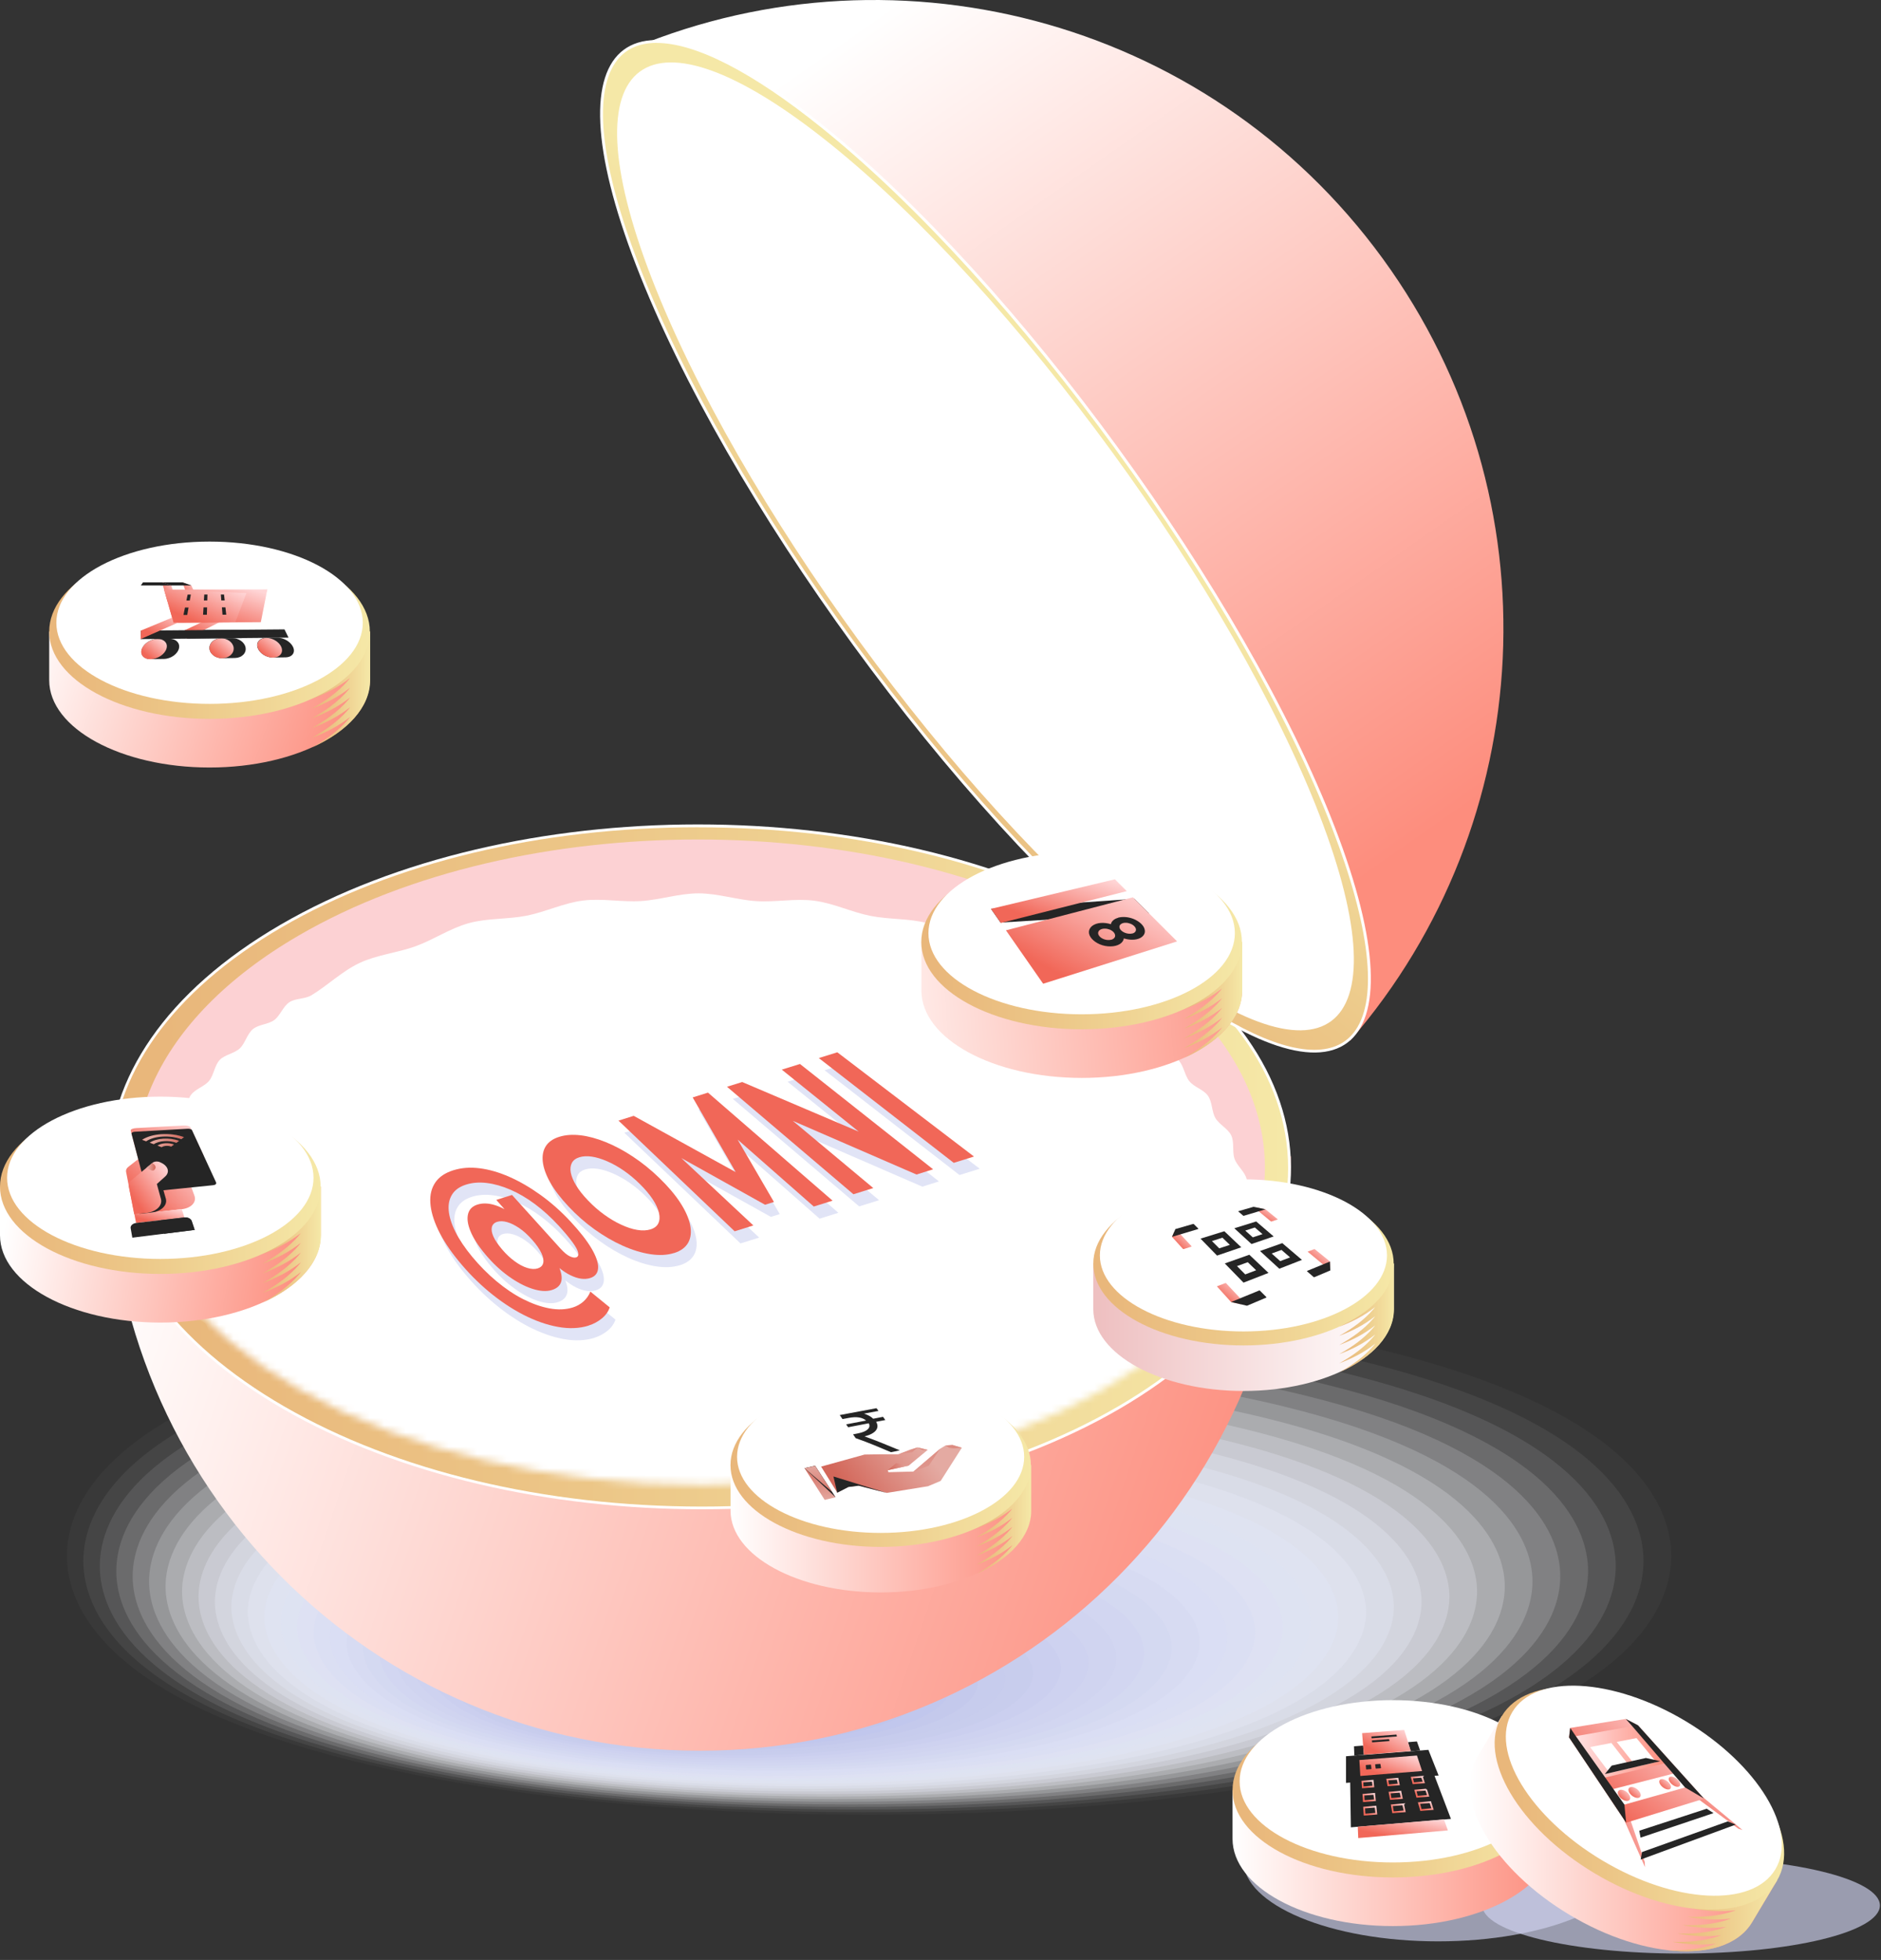 <svg width="262" height="273" viewBox="0 0 262 273" fill="none" xmlns="http://www.w3.org/2000/svg">
<rect x="0" y="0" width="262" height="273" fill="#333333" stroke="none"/>
<g style="mix-blend-mode:multiply">
<path opacity="0.03" d="M121.053 180.652C147.778 180.652 173.207 183.284 192.655 188.07C227.515 196.651 232.788 209.688 232.788 216.709C232.788 223.731 227.507 236.775 192.655 245.348C173.207 250.134 147.778 252.774 121.053 252.774C94.328 252.774 68.899 250.142 49.451 245.348C14.591 236.767 9.318 223.739 9.318 216.709C9.318 209.679 14.599 196.643 49.451 188.07C68.899 183.284 94.328 180.652 121.053 180.652Z" fill="#FDFDFE"/>
<path opacity="0.06" d="M120.263 182.436C146.245 182.436 170.957 184.993 189.868 189.639C223.713 197.956 228.92 210.596 228.92 217.428C228.92 224.26 223.722 236.9 189.868 245.217C170.957 249.862 146.245 252.42 120.263 252.42C94.28 252.42 69.569 249.862 50.658 245.217C16.812 236.9 11.606 224.26 11.606 217.428C11.606 210.596 16.804 197.956 50.658 189.639C69.569 184.993 94.28 182.436 120.263 182.436Z" fill="#FAFBFE"/>
<path opacity="0.1" d="M119.481 184.219C144.721 184.219 168.723 186.702 187.09 191.199C219.929 199.252 225.053 211.496 225.053 218.138C225.053 224.781 219.929 237.025 187.09 245.078C168.723 249.583 144.721 252.058 119.481 252.058C94.242 252.058 70.24 249.575 51.865 245.078C19.026 237.025 13.902 224.781 13.902 218.138C13.902 211.496 19.026 199.252 51.865 191.199C70.231 186.702 94.233 184.219 119.481 184.219Z" fill="#F8F9FD"/>
<path opacity="0.13" d="M118.7 186C143.197 186 166.49 188.401 184.32 192.758C216.152 200.546 221.202 212.395 221.202 218.847C221.202 225.299 216.152 237.14 184.32 244.937C166.49 249.293 143.197 251.694 118.7 251.694C94.203 251.694 70.91 249.293 53.08 244.937C21.248 237.148 16.198 225.299 16.198 218.847C16.198 212.395 21.248 200.555 53.08 192.758C70.91 188.401 94.203 186 118.7 186Z" fill="#F6F7FC"/>
<path opacity="0.16" d="M117.901 187.781C141.655 187.781 164.238 190.108 181.524 194.316C212.35 201.849 217.325 213.293 217.325 219.556C217.325 225.818 212.35 237.262 181.524 244.795C164.23 249.012 141.655 251.338 117.901 251.338C94.146 251.338 71.563 249.012 54.278 244.795C23.452 237.271 18.477 225.818 18.477 219.556C18.477 213.293 23.452 201.849 54.278 194.316C71.572 190.1 94.146 187.781 117.901 187.781Z" fill="#F4F5FB"/>
<path opacity="0.19" d="M117.111 189.562C140.123 189.562 161.988 191.807 178.745 195.883C208.564 203.152 213.457 214.2 213.457 220.273C213.457 226.345 208.564 237.393 178.745 244.654C161.996 248.73 140.123 250.974 117.111 250.974C94.099 250.974 72.234 248.73 55.476 244.654C25.657 237.385 20.764 226.337 20.764 220.273C20.764 214.208 25.657 203.152 55.476 195.883C72.225 191.807 94.099 189.562 117.111 189.562Z" fill="#F1F3FB"/>
<path opacity="0.23" d="M116.329 191.346C138.599 191.346 159.754 193.516 175.967 197.443C204.78 204.448 209.598 215.1 209.598 220.975C209.598 226.85 204.78 237.502 175.967 244.507C159.754 248.434 138.599 250.604 116.329 250.604C94.06 250.604 72.904 248.434 56.691 244.507C27.879 237.502 23.06 226.85 23.06 220.975C23.06 215.1 27.879 204.448 56.691 197.443C72.904 193.516 94.06 191.346 116.329 191.346Z" fill="#EFF0FA"/>
<path opacity="0.26" d="M115.548 193.129C137.075 193.129 157.521 195.216 173.189 199.004C200.995 205.745 205.739 216.001 205.739 221.686C205.739 227.37 200.995 237.626 173.189 244.367C157.521 248.155 137.066 250.242 115.548 250.242C94.029 250.242 73.575 248.155 57.907 244.367C30.101 237.626 25.357 227.37 25.357 221.686C25.357 216.001 30.101 205.745 57.907 199.004C73.575 195.216 94.021 193.129 115.548 193.129Z" fill="#EDEEF9"/>
<path opacity="0.29" d="M114.766 194.91C135.551 194.91 155.279 196.923 170.419 200.57C197.218 207.056 201.88 216.915 201.88 222.402C201.88 227.889 197.21 237.757 170.419 244.234C155.287 247.881 135.551 249.895 114.766 249.895C93.982 249.895 74.246 247.881 59.114 244.234C32.315 237.757 27.653 227.898 27.653 222.402C27.653 216.907 32.323 207.047 59.114 200.57C74.246 196.923 93.982 194.91 114.766 194.91Z" fill="#EAECF9"/>
<path opacity="0.32" d="M113.967 196.691C134.009 196.691 153.027 198.622 167.623 202.129C193.416 208.35 198.003 217.814 198.003 223.111C198.003 228.408 193.416 237.872 167.623 244.093C153.027 247.592 134.009 249.531 113.967 249.531C93.926 249.531 74.907 247.6 60.311 244.093C34.519 237.872 29.931 228.408 29.931 223.111C29.931 217.814 34.519 208.35 60.311 202.129C74.907 198.63 93.926 196.691 113.967 196.691Z" fill="#E8EAF8"/>
<path opacity="0.35" d="M113.186 198.477C132.485 198.477 150.794 200.333 164.845 203.691C189.631 209.648 194.144 218.716 194.144 223.824C194.144 228.931 189.631 237.999 164.845 243.956C150.794 247.314 132.477 249.171 113.186 249.171C93.895 249.171 75.578 247.314 61.527 243.956C36.741 237.999 32.227 228.931 32.227 223.824C32.227 218.716 36.741 209.648 61.527 203.691C75.578 200.333 93.895 198.477 113.186 198.477Z" fill="#E6E8F7"/>
<path opacity="0.39" d="M112.396 200.258C130.944 200.258 148.551 202.04 162.067 205.25C185.846 210.943 190.277 219.615 190.277 224.532C190.277 229.45 185.838 238.113 162.067 243.815C148.551 247.033 130.952 248.807 112.396 248.807C93.839 248.807 76.24 247.024 62.725 243.815C38.954 238.122 34.515 229.45 34.515 224.532C34.515 219.615 38.954 210.951 62.725 205.25C76.24 202.032 93.839 200.258 112.396 200.258Z" fill="#E4E6F6"/>
<path opacity="0.42" d="M111.614 202.039C129.42 202.039 146.31 203.739 159.288 206.816C182.053 212.246 186.418 220.521 186.418 225.249C186.418 229.977 182.053 238.244 159.288 243.673C146.31 246.751 129.42 248.451 111.614 248.451C93.809 248.451 76.919 246.751 63.94 243.673C41.176 238.244 36.811 229.969 36.811 225.249C36.811 220.529 41.176 212.254 63.94 206.816C76.919 203.747 93.809 202.039 111.614 202.039Z" fill="#E1E4F6"/>
<path opacity="0.45" d="M110.824 203.83C127.887 203.83 144.067 205.456 156.501 208.385C178.259 213.558 182.55 221.429 182.55 225.959C182.55 230.489 178.268 238.369 156.501 243.534C144.067 246.463 127.887 248.088 110.824 248.088C93.761 248.088 77.581 246.463 65.147 243.534C43.389 238.36 39.098 230.489 39.098 225.959C39.098 221.429 43.381 213.55 65.147 208.385C77.581 205.456 93.761 203.83 110.824 203.83Z" fill="#DFE2F5"/>
<path opacity="0.48" d="M110.034 205.611C126.354 205.611 141.825 207.154 153.723 209.943C174.474 214.852 178.682 222.328 178.682 226.668C178.682 231.008 174.474 238.483 153.723 243.393C141.825 246.181 126.362 247.724 110.034 247.724C93.705 247.724 78.243 246.181 66.345 243.393C45.594 238.483 41.386 231.008 41.386 226.668C41.386 222.328 45.594 214.852 66.345 209.943C78.243 207.154 93.705 205.611 110.034 205.611Z" fill="#DDE0F4"/>
<path opacity="0.52" d="M109.261 207.395C124.839 207.395 139.6 208.863 150.954 211.504C170.698 216.149 174.832 223.228 174.832 227.378C174.832 231.529 170.698 238.608 150.954 243.253C139.592 245.902 124.839 247.362 109.261 247.362C93.684 247.362 78.923 245.894 67.569 243.253C47.825 238.608 43.691 231.529 43.691 227.378C43.691 223.228 47.825 216.149 67.569 211.504C78.931 208.855 93.684 207.395 109.261 207.395Z" fill="#DADEF4"/>
<path opacity="0.55" d="M108.462 209.178C123.297 209.178 137.341 210.564 148.158 213.072C166.896 217.453 170.955 224.145 170.955 228.097C170.955 232.049 166.896 238.741 148.158 243.122C137.341 245.622 123.297 247.017 108.462 247.017C93.627 247.017 79.584 245.631 68.767 243.122C50.029 238.741 45.969 232.049 45.969 228.097C45.969 224.145 50.029 217.453 68.767 213.072C79.584 210.572 93.627 209.178 108.462 209.178Z" fill="#D8DCF3"/>
<path opacity="0.58" d="M107.681 210.959C121.774 210.959 135.107 212.271 145.388 214.631C163.119 218.756 167.096 225.043 167.096 228.806C167.096 232.568 163.119 238.856 145.388 242.981C135.107 245.341 121.774 246.653 107.681 246.653C93.588 246.653 80.255 245.341 69.974 242.981C52.243 238.856 48.266 232.568 48.266 228.806C48.266 225.043 52.243 218.756 69.974 214.631C80.255 212.271 93.588 210.959 107.681 210.959Z" fill="#D6DAF2"/>
<path opacity="0.61" d="M106.882 212.74C120.232 212.74 132.856 213.978 142.592 216.189C159.317 220.051 163.219 225.942 163.219 229.514C163.219 233.087 159.317 238.978 142.592 242.84C132.856 245.059 120.232 246.289 106.882 246.289C93.532 246.289 80.908 245.051 71.171 242.84C54.447 238.978 50.544 233.087 50.544 229.514C50.544 225.942 54.447 220.051 71.171 216.189C80.908 213.97 93.532 212.74 106.882 212.74Z" fill="#D4D8F1"/>
<path opacity="0.65" d="M106.1 214.521C118.708 214.521 130.614 215.677 139.814 217.748C155.532 221.345 159.36 226.84 159.36 230.223C159.36 233.606 155.532 239.093 139.814 242.699C130.614 244.77 118.7 245.933 106.1 245.933C93.501 245.933 81.587 244.778 72.387 242.699C56.669 239.101 52.84 233.606 52.84 230.223C52.84 226.84 56.669 221.353 72.387 217.756C81.587 215.685 93.501 214.521 106.109 214.521H106.1Z" fill="#D1D5F1"/>
<path opacity="0.68" d="M105.31 216.305C117.175 216.305 128.372 217.386 137.035 219.316C151.747 222.65 155.493 227.749 155.493 230.934C155.493 234.119 151.738 239.218 137.035 242.551C128.372 244.482 117.175 245.563 105.31 245.563C93.445 245.563 82.249 244.482 73.585 242.551C58.874 239.218 55.128 234.119 55.128 230.934C55.128 227.749 58.882 222.65 73.585 219.316C82.249 217.386 93.445 216.305 105.31 216.305Z" fill="#CFD3F0"/>
<path opacity="0.71" d="M104.529 218.086C115.651 218.086 126.138 219.084 134.257 220.875C147.962 223.952 151.633 228.647 151.633 231.642C151.633 234.637 147.962 239.34 134.257 242.41C126.138 244.2 115.651 245.199 104.529 245.199C93.406 245.199 82.919 244.2 74.8 242.41C61.096 239.332 57.424 234.637 57.424 231.642C57.424 228.647 61.096 223.944 74.8 220.875C82.919 219.084 93.406 218.086 104.529 218.086Z" fill="#CDD1EF"/>
<path opacity="0.74" d="M103.747 219.869C114.126 219.869 123.904 220.777 131.486 222.435C144.185 225.224 147.782 229.548 147.782 232.353C147.782 235.158 144.193 239.49 131.486 242.271C123.904 243.929 114.126 244.837 103.747 244.837C93.367 244.837 83.59 243.929 76.007 242.271C63.309 239.482 59.711 235.158 59.711 232.353C59.711 229.548 63.309 225.216 76.007 222.435C83.59 220.777 93.367 219.869 103.747 219.869Z" fill="#CACFEF"/>
<path opacity="0.77" d="M102.948 221.652C112.585 221.652 121.653 222.477 128.691 224.004C140.383 226.529 143.898 230.456 143.898 233.072C143.898 235.687 140.383 239.615 128.691 242.139C121.653 243.658 112.585 244.491 102.948 244.491C93.311 244.491 84.243 243.666 77.205 242.139C65.513 239.615 61.998 235.687 61.998 233.072C61.998 230.456 65.513 226.529 77.205 224.004C84.243 222.486 93.311 221.652 102.948 221.652Z" fill="#C8CDEE"/>
<path opacity="0.81" d="M102.167 223.434C111.061 223.434 119.411 224.184 125.913 225.562C136.598 227.823 140.039 231.363 140.039 233.78C140.039 236.198 136.598 239.738 125.913 241.998C119.411 243.376 111.053 244.127 102.167 244.127C93.281 244.127 84.922 243.376 78.421 241.998C67.736 239.738 64.295 236.198 64.295 233.78C64.295 231.363 67.736 227.823 78.421 225.562C84.922 224.184 93.281 223.434 102.167 223.434Z" fill="#C6CBED"/>
<path opacity="0.84" d="M101.376 225.217C109.528 225.217 117.168 225.893 123.134 227.123C132.812 229.128 136.178 232.263 136.178 234.491C136.178 236.719 132.812 239.854 123.134 241.859C117.176 243.088 109.528 243.765 101.376 243.765C93.224 243.765 85.584 243.088 79.618 241.859C69.94 239.854 66.573 236.719 66.573 234.491C66.573 232.263 69.94 229.128 79.618 227.123C85.575 225.893 93.224 225.217 101.376 225.217Z" fill="#C4C9EC"/>
<path opacity="0.87" d="M100.586 227C107.987 227 114.926 227.594 120.347 228.683C129.019 230.424 132.303 233.163 132.303 235.201C132.303 237.239 129.011 239.971 120.347 241.72C114.926 242.809 107.996 243.403 100.586 243.403C93.177 243.403 86.246 242.809 80.825 241.72C72.153 239.979 68.87 237.239 68.87 235.201C68.87 233.163 72.162 230.432 80.825 228.691C86.246 227.602 93.177 227.008 100.586 227.008V227Z" fill="#C1C7EC"/>
<path opacity="0.9" d="M99.796 228.789C106.455 228.789 112.676 229.309 117.56 230.258C125.217 231.743 128.435 234.078 128.435 235.918C128.435 237.758 125.217 240.101 117.56 241.578C112.676 242.527 106.455 243.047 99.796 243.047C93.137 243.047 86.916 242.527 82.032 241.578C74.375 240.093 71.157 237.758 71.157 235.918C71.157 234.078 74.375 231.735 82.032 230.258C86.916 229.309 93.137 228.789 99.796 228.789Z" fill="#BFC5EB"/>
<path opacity="0.94" d="M99.023 230.572C104.939 230.572 110.45 231.018 114.799 231.818C121.449 233.039 124.593 234.978 124.593 236.628C124.593 238.279 121.457 240.218 114.799 241.439C110.45 242.239 104.947 242.685 99.023 242.685C93.099 242.685 87.595 242.239 83.247 241.439C76.597 240.218 73.453 238.279 73.453 236.628C73.453 234.978 76.588 233.039 83.247 231.818C87.595 231.018 93.099 230.572 99.023 230.572Z" fill="#BDC3EA"/>
<path opacity="0.97" d="M98.233 232.354C103.407 232.354 108.209 232.733 112.012 233.377C117.656 234.35 120.717 235.877 120.717 237.337C120.717 238.798 117.656 240.324 112.012 241.298C108.209 241.941 103.407 242.321 98.233 242.321C93.06 242.321 88.258 241.941 84.454 241.298C78.811 240.324 75.749 238.798 75.749 237.337C75.749 235.877 78.819 234.35 84.454 233.377C88.258 232.733 93.06 232.354 98.233 232.354Z" fill="#BAC1E9"/>
<path d="M116.849 238.048C116.849 240.209 108.161 241.959 97.443 241.959C86.725 241.959 78.037 240.209 78.037 238.048C78.037 235.886 86.725 234.137 97.443 234.137C108.161 234.137 116.849 235.886 116.849 238.048Z" fill="#B8BFE9"/>
</g>
<path d="M15.165 161.23C15.165 206.858 51.866 243.855 97.493 243.855C143.121 243.855 179.789 206.693 179.789 161.057L15.157 161.23H15.165Z" fill="url(#paint0_linear_5532_15637)"/>
<path d="M155.513 128.805C123.252 110.174 71.114 110.174 39.067 128.805C7.012 147.436 7.185 177.634 39.447 196.257C71.708 214.879 123.846 214.879 155.893 196.257C187.939 177.634 187.774 147.427 155.513 128.805Z" fill="white"/>
<path d="M97.205 115.225C75.282 115.225 54.696 120.167 39.259 129.144C23.936 138.047 15.504 149.862 15.521 162.42C15.537 175.061 24.102 186.959 39.638 195.927C55.183 204.896 75.819 209.839 97.742 209.847C119.664 209.847 140.25 204.904 155.688 195.927C171.01 187.025 179.443 175.209 179.418 162.659C179.401 150.019 170.837 138.121 155.308 129.152C139.764 120.175 119.128 115.233 97.197 115.233L97.205 115.225Z" fill="url(#paint1_linear_5532_15637)"/>
<path d="M54.217 146.608C84.011 129.289 116.256 126.905 146.249 144.224C162.569 153.646 175.226 161.369 173.856 173.704C180.317 158.655 173.345 142.054 152.957 130.288C122.114 112.482 72.27 112.482 41.635 130.288C21.502 141.988 14.67 158.465 21.098 173.44C19.728 161.196 38.111 155.973 54.209 146.616L54.217 146.608Z" fill="#FCD1D3"/>
<mask id="mask0_5532_15637" style="mask-type:luminance" maskUnits="userSpaceOnUse" x="18" y="116" width="159" height="91">
<path d="M97.233 116.936C76.127 116.936 56.317 121.63 41.448 130.154C26.696 138.611 18.585 149.832 18.602 161.755C18.618 173.76 26.861 185.064 41.811 193.579C56.77 202.102 76.639 206.797 97.745 206.797C118.851 206.797 138.661 202.102 153.53 193.579C168.282 185.122 176.393 173.9 176.377 161.986C176.36 149.981 168.117 138.685 153.167 130.17C138.199 121.647 118.339 116.952 97.225 116.952L97.233 116.936Z" fill="white"/>
</mask>
<g mask="url(#mask0_5532_15637)">
<mask id="mask1_5532_15637" style="mask-type:luminance" maskUnits="userSpaceOnUse" x="18" y="116" width="159" height="93">
<path d="M153.135 130.192C122.202 112.329 72.21 112.329 41.483 130.192C10.748 148.056 10.913 177.008 41.846 194.872C72.779 212.727 122.764 212.727 153.498 194.872C184.225 177.017 184.068 148.056 153.135 130.201" fill="white"/>
</mask>
<g mask="url(#mask1_5532_15637)">
<path d="M42.218 195.252C44.561 196.654 46.64 198.676 49.181 199.864C51.657 201.019 54.52 201.3 57.16 202.257C59.726 203.189 62.127 204.806 64.817 205.549C67.457 206.275 70.337 206.102 73.068 206.638C75.758 207.166 78.357 208.428 81.113 208.783C83.835 209.13 86.666 208.569 89.43 208.75C92.177 208.924 94.917 209.839 97.681 209.839C100.445 209.839 103.184 208.932 105.932 208.759C108.696 208.585 111.526 209.146 114.249 208.8C117.004 208.445 119.603 207.191 122.293 206.663C125.024 206.126 127.904 206.3 130.544 205.574C133.242 204.839 135.635 203.214 138.201 202.282C140.833 201.324 143.705 201.036 146.172 199.88C148.713 198.692 150.784 196.663 153.127 195.252C153.754 194.872 154.794 195.202 155.396 194.814C156.015 194.418 156.164 193.329 156.758 192.925C157.36 192.512 158.416 192.768 158.994 192.339C159.579 191.902 159.662 190.804 160.223 190.359C160.801 189.905 161.873 190.087 162.41 189.616C162.962 189.138 162.971 188.032 163.49 187.545C164.027 187.042 165.108 187.141 165.611 186.629C166.122 186.11 166.032 185.004 166.51 184.476C167.005 183.931 168.086 183.923 168.54 183.37C169.002 182.801 168.804 181.712 169.233 181.134C169.67 180.54 170.751 180.425 171.139 179.822C171.543 179.204 171.23 178.147 171.585 177.529C171.948 176.893 173.012 176.646 173.326 175.994C173.647 175.334 173.59 174.377 173.862 173.708C173.977 172.644 174.439 171.695 174.431 170.631C174.423 169.566 173.54 168.56 173.408 167.504C173.276 166.456 173.895 165.259 173.639 164.22C173.392 163.197 172.311 162.413 171.956 161.406C171.609 160.416 171.956 159.121 171.494 158.147C171.048 157.206 169.835 156.654 169.291 155.73C168.763 154.83 168.87 153.494 168.243 152.611C167.641 151.761 166.353 151.439 165.669 150.606C165.009 149.805 164.901 148.469 164.159 147.685C163.441 146.934 162.121 146.794 161.329 146.068C160.57 145.366 160.297 144.046 159.464 143.37C158.664 142.718 157.335 142.726 156.469 142.099C155.635 141.488 155.231 140.201 154.332 139.615C153.465 139.046 152.145 139.186 151.229 138.642C148.952 137.28 146.939 135.292 144.464 134.137C142.054 133.015 139.257 132.759 136.699 131.835C134.199 130.927 131.881 129.326 129.257 128.609C126.691 127.907 123.886 128.097 121.229 127.569C118.613 127.049 116.089 125.803 113.407 125.457C110.758 125.118 108.003 125.688 105.313 125.514C102.639 125.341 99.974 124.434 97.293 124.434C94.603 124.434 91.946 125.341 89.273 125.506C86.583 125.671 83.835 125.102 81.179 125.44C78.497 125.779 75.972 127.024 73.357 127.544C70.7 128.064 67.895 127.874 65.329 128.576C62.705 129.293 60.386 130.894 57.886 131.802C55.32 132.726 52.523 132.99 50.122 134.112C47.647 135.267 45.642 137.264 43.373 138.634C42.465 139.178 41.153 139.03 40.303 139.599C39.42 140.185 39.025 141.464 38.208 142.074C37.349 142.701 36.029 142.685 35.237 143.337C34.412 144.013 34.156 145.325 33.406 146.026C32.622 146.752 31.31 146.893 30.608 147.635C29.874 148.411 29.783 149.748 29.132 150.54C28.455 151.365 27.176 151.687 26.582 152.528C25.971 153.403 26.087 154.731 25.567 155.622C25.031 156.546 23.826 157.083 23.389 158.023C22.943 158.989 23.298 160.276 22.952 161.258C22.597 162.264 21.524 163.04 21.285 164.047C21.046 165.078 21.664 166.258 21.541 167.297C21.417 168.345 20.534 169.344 20.534 170.392C20.534 171.439 21.079 173.131 21.186 174.179C21.466 174.855 21.318 175.078 21.656 175.746C21.978 176.398 23.042 176.662 23.414 177.306C23.777 177.941 23.471 179.006 23.884 179.633C24.28 180.243 25.369 180.367 25.815 180.969C26.244 181.555 26.062 182.652 26.532 183.23C26.995 183.791 28.092 183.808 28.587 184.36C29.074 184.897 28.991 186.011 29.519 186.539C30.031 187.05 31.12 186.968 31.665 187.471C32.201 187.966 32.209 189.072 32.779 189.559C33.331 190.029 34.412 189.856 34.99 190.309C35.559 190.763 35.65 191.869 36.252 192.306C36.838 192.735 37.902 192.479 38.513 192.9C39.115 193.313 39.28 194.41 39.907 194.806C40.518 195.194 41.566 194.872 42.209 195.26L42.218 195.252Z" fill="white"/>
</g>
</g>
<path d="M188.178 144.819C214.194 114.687 217.048 69.57 192.593 36.014C167.897 2.127 123.441 -8.847 86.576 7.375C80.899 9.875 183.888 149.795 188.187 144.819H188.178Z" fill="url(#paint2_linear_5532_15637)"/>
<path d="M88.59 36.936C101.074 69.321 132.989 113.109 159.87 134.727C186.752 156.353 198.419 147.631 185.935 115.246C173.451 82.861 141.537 39.082 114.655 17.456C87.781 -4.17 76.106 4.56 88.59 36.936Z" fill="white"/>
<path d="M91.46 5.971C88.894 5.971 86.963 6.895 85.709 8.727C82.582 13.281 83.737 23.256 88.96 36.805C101.402 69.082 133.325 112.887 160.116 134.438C169.704 142.153 177.641 146.229 183.07 146.229C185.636 146.229 187.567 145.305 188.821 143.473C191.948 138.919 190.793 128.943 185.562 115.395C173.12 83.117 141.197 39.321 114.406 17.77C104.818 10.055 96.881 5.979 91.452 5.979L91.46 5.971Z" fill="url(#paint3_linear_5532_15637)"/>
<path d="M90.739 38.664C102.678 69.621 133.182 111.479 158.875 132.156C184.569 152.832 195.724 144.491 183.793 113.533C171.854 82.576 141.35 40.718 115.657 20.05C89.963 -0.619 78.808 7.714 90.739 38.672" fill="white"/>
<path d="M51.507 87.969H6.853C6.853 87.969 6.853 93.563 6.853 94.743C6.853 101.459 16.853 106.905 29.189 106.905C41.524 106.905 51.516 101.459 51.516 94.743C51.516 93.571 51.516 87.969 51.516 87.969H51.507Z" fill="url(#paint4_linear_5532_15637)"/>
<path d="M51.516 87.969H50.534C50.708 89.842 49.858 91.822 48.48 93.414C47.11 95.023 45.303 96.302 43.397 97.358C45.279 96.657 47.118 95.733 48.752 94.438C48.661 94.553 48.579 94.66 48.488 94.767C47.118 96.376 45.312 97.655 43.406 98.712C45.287 98.01 47.127 97.086 48.761 95.791C48.67 95.906 48.587 96.013 48.496 96.121C47.127 97.73 45.32 99.008 43.414 100.065C45.295 99.363 47.135 98.439 48.769 97.144C48.678 97.259 48.595 97.367 48.505 97.474C47.135 99.083 45.328 100.362 43.422 101.418C45.303 100.716 47.143 99.792 48.777 98.497C48.686 98.612 48.604 98.72 48.513 98.827C47.143 100.436 45.336 101.715 43.43 102.771C45.312 102.07 47.151 101.146 48.785 99.85C48.694 99.966 48.612 100.073 48.521 100.18C47.151 101.789 45.345 103.068 43.439 104.124C48.397 101.896 51.557 98.513 51.557 94.743C51.557 93.571 51.557 87.969 51.557 87.969H51.516Z" fill="url(#paint5_linear_5532_15637)"/>
<path d="M29.189 75.807C41.524 75.807 51.516 81.252 51.516 87.969C51.516 94.685 41.524 100.131 29.189 100.131C16.853 100.131 6.853 94.685 6.853 87.969C6.853 81.252 16.853 75.807 29.189 75.807Z" fill="url(#paint6_linear_5532_15637)"/>
<path d="M29.195 75.436C40.986 75.436 50.532 80.502 50.532 86.739C50.532 92.985 40.978 98.043 29.195 98.043C17.405 98.043 7.842 92.977 7.85 86.739C7.85 80.493 17.413 75.436 29.195 75.436Z" fill="white"/>
<path d="M26.648 81.551L27.572 83.547L26.375 83.778L25.41 81.113L26.648 81.551Z" fill="url(#paint7_linear_5532_15637)"/>
<path d="M26.664 81.551L25.426 81.113H22.563L22.348 81.551H25.533H26.647H26.664Z" fill="#252525"/>
<path d="M23.858 81.551L24.493 83.556L23.33 83.77L22.571 81.113L23.858 81.551Z" fill="url(#paint8_linear_5532_15637)"/>
<path d="M23.849 81.551H23.923L22.562 81.113H19.913L19.616 81.551H22.694H23.849Z" fill="#252525"/>
<path d="M25.748 87.781L39.626 87.666L40.188 88.813L26.045 88.945L25.748 87.773V87.781Z" fill="#252525"/>
<path d="M25.748 87.78L31.045 85.272L31.895 85.998L26.045 88.951L25.748 87.78Z" fill="url(#paint9_linear_5532_15637)"/>
<path d="M22.833 91.782L21.009 91.807C20.003 91.824 19.458 91.139 19.797 90.33C20.102 89.579 21.076 88.994 21.967 88.985L23.584 88.969C24.475 88.961 25.085 89.522 24.937 90.272C24.78 91.065 23.831 91.766 22.833 91.782Z" fill="#252525"/>
<path d="M20.98 91.814C21.986 91.797 22.993 91.104 23.199 90.304C23.397 89.553 22.828 88.992 21.937 89C21.046 89.008 20.072 89.594 19.767 90.345C19.437 91.154 19.973 91.83 20.98 91.822V91.814Z" fill="url(#paint10_linear_5532_15637)"/>
<path d="M32.731 91.651L30.949 91.676C29.967 91.692 29.167 91.024 29.175 90.224C29.183 89.489 29.901 88.912 30.776 88.903L32.36 88.887C33.226 88.879 34.051 89.431 34.2 90.166C34.356 90.941 33.705 91.634 32.723 91.651H32.731Z" fill="#252525"/>
<path d="M30.949 91.683C31.931 91.666 32.64 90.981 32.541 90.197C32.442 89.463 31.658 88.902 30.784 88.91C29.909 88.918 29.191 89.496 29.175 90.239C29.167 91.031 29.959 91.699 30.949 91.691V91.683Z" fill="url(#paint11_linear_5532_15637)"/>
<path d="M39.775 91.56L38.026 91.584C37.06 91.601 36.078 90.941 35.864 90.149C35.666 89.423 36.211 88.845 37.069 88.837L38.628 88.82C39.486 88.82 40.452 89.357 40.806 90.091C41.186 90.858 40.732 91.543 39.767 91.56H39.775Z" fill="#252525"/>
<path d="M38.038 91.593C39.003 91.576 39.507 90.9 39.185 90.124C38.879 89.398 37.947 88.845 37.089 88.854C36.231 88.862 35.678 89.431 35.884 90.165C36.099 90.949 37.072 91.609 38.046 91.601L38.038 91.593Z" fill="url(#paint12_linear_5532_15637)"/>
<path d="M24.093 82.12H22.905H22.847L23.004 82.648L23.977 86.039L24.183 86.741L36.329 86.658L37.113 82.714L37.129 82.623L37.245 82.103L24.109 82.12H24.093Z" fill="url(#paint13_linear_5532_15637)"/>
<path d="M19.631 87.83L33.715 87.715L33.954 88.878L19.589 89.019L19.631 87.839V87.83Z" fill="#252525"/>
<path d="M19.631 87.828L25.736 85.295L26.38 86.029L19.589 89.016L19.631 87.836V87.828Z" fill="url(#paint14_linear_5532_15637)"/>
<path d="M34.316 82.623L32.782 86.674L24.168 86.732L24.044 86.27L23.978 86.031L22.856 82.111L34.325 82.615L34.316 82.623Z" fill="url(#paint15_linear_5532_15637)"/>
<path d="M26.581 82.82H26.135L25.962 83.645H26.432L26.581 82.82Z" fill="#252525"/>
<path d="M28.896 82.812H28.45L28.401 83.638H28.871L28.896 82.812Z" fill="#252525"/>
<path d="M31.205 82.812H30.759L30.825 83.629H31.295L31.205 82.812Z" fill="#252525"/>
<path d="M26.27 84.621H25.767L25.552 85.653H26.081L26.262 84.621H26.27Z" fill="#252525"/>
<path d="M28.846 84.603H28.351L28.285 85.627H28.813L28.846 84.603Z" fill="#252525"/>
<path d="M31.405 84.596H30.91L30.993 85.619H31.513L31.397 84.596H31.405Z" fill="#252525"/>
<path d="M143.588 204.068H101.756C101.756 204.068 101.756 209.308 101.756 210.413C101.756 216.709 111.129 221.808 122.68 221.808C134.232 221.808 143.597 216.709 143.597 210.413C143.597 209.316 143.597 204.068 143.597 204.068H143.588Z" fill="url(#paint16_linear_5532_15637)"/>
<path d="M143.585 204.068H142.669C142.826 205.826 142.034 207.682 140.747 209.167C139.46 210.669 137.776 211.874 135.986 212.864C137.752 212.212 139.476 211.346 141.003 210.125C140.92 210.232 140.838 210.339 140.755 210.438C139.468 211.94 137.785 213.144 135.994 214.135C137.76 213.483 139.484 212.616 141.011 211.395C140.928 211.502 140.846 211.61 140.763 211.709C139.476 213.21 137.793 214.415 136.002 215.405C137.768 214.753 139.493 213.887 141.019 212.666C140.937 212.773 140.854 212.88 140.772 212.979C139.484 214.481 137.801 215.686 136.011 216.676C137.776 216.024 139.501 215.158 141.027 213.937C140.945 214.044 140.862 214.151 140.78 214.25C139.493 215.752 137.809 216.956 136.019 217.946C137.785 217.295 139.509 216.428 141.036 215.207C140.953 215.314 140.871 215.422 140.788 215.521C139.501 217.022 137.818 218.227 136.027 219.217C140.673 217.13 143.635 213.961 143.635 210.422C143.635 209.324 143.635 204.077 143.635 204.077L143.585 204.068Z" fill="url(#paint17_linear_5532_15637)"/>
<path d="M122.671 192.676C134.223 192.676 143.588 197.775 143.588 204.07C143.588 210.366 134.223 215.465 122.671 215.465C111.12 215.465 101.747 210.366 101.747 204.07C101.747 197.775 111.12 192.676 122.671 192.676Z" fill="url(#paint18_linear_5532_15637)"/>
<path d="M122.664 192.328C133.704 192.328 142.656 197.072 142.656 202.922C142.656 208.772 133.704 213.517 122.664 213.517C111.624 213.517 102.664 208.772 102.664 202.922C102.664 197.072 111.624 192.328 122.664 192.328Z" fill="white"/>
<path d="M122.371 196.522L120.341 196.902C120.836 197.058 121.298 197.289 121.628 197.611L122.99 197.347L123.32 197.793L122.032 198.04C122.569 198.915 121.942 199.699 120.415 200.07C121.884 200.59 123.575 201.275 125.333 202.017L124.103 202.273C122.527 201.621 121.051 200.961 119.186 200.318L118.823 199.79L119.524 199.649C120.844 199.393 121.331 198.832 121.009 198.247L118.138 198.799L117.857 198.395L120.638 197.867C120.102 197.397 119.26 197.298 118.22 197.496L117.354 197.661L116.966 197.1L122.082 196.143L122.371 196.53V196.522Z" fill="#252525"/>
<path d="M113.531 204.16L112.062 204.498L114.868 208.921L116.378 208.55L113.531 204.16Z" fill="url(#paint19_linear_5532_15637)"/>
<path d="M112.071 204.5L116.386 208.559L113.531 204.17L112.062 204.508H112.071V204.5Z" fill="#252525"/>
<path d="M112.071 204.5L115.891 207.8L113.531 204.17L112.062 204.508L112.071 204.5Z" fill="url(#paint20_linear_5532_15637)"/>
<path d="M114.359 204.284L120.423 202.6L122.527 202.567H125.118L126.784 201.907L127.799 201.602L129.219 201.949L126.57 204.143L123.666 204.779L123.748 205.059L127.23 204.968L130.91 201.816L131.71 201.33L132.667 201.264L133.971 201.651L131.025 206.272L129.26 207.015L123.542 207.939L119.59 206.916L118.154 207.097L116.611 207.889L114.359 204.259V204.284Z" fill="url(#paint21_linear_5532_15637)"/>
<path d="M116.613 207.915L116.085 205.654L123.561 207.965L119.608 206.941L118.173 207.123L116.63 207.915H116.613Z" fill="#252525"/>
<path d="M123.668 204.778L124.815 203.805L126.572 204.143L123.668 204.778Z" fill="url(#paint22_linear_5532_15637)"/>
<path d="M125.118 202.566L127.049 202.294L127.8 201.609L128.493 201.997L129.219 201.956L127.8 201.609L125.11 202.575L125.118 202.566Z" fill="url(#paint23_linear_5532_15637)"/>
<path d="M133.978 201.669L132.79 201.744L132.179 201.653L131.717 201.339L130.917 201.826L129.374 204.145L127.237 204.978L130.917 201.826L131.717 201.339L132.674 201.273L133.978 201.661V201.669Z" fill="url(#paint24_linear_5532_15637)"/>
<path d="M194.115 176.008H152.282C152.282 176.008 152.282 181.247 152.282 182.353C152.282 188.648 161.655 193.747 173.207 193.747C184.758 193.747 194.123 188.648 194.123 182.353C194.123 181.255 194.123 176.008 194.123 176.008H194.115Z" fill="url(#paint25_linear_5532_15637)"/>
<path d="M194.111 176.008H193.196C193.352 177.765 192.56 179.622 191.273 181.107C189.986 182.609 188.303 183.813 186.512 184.803C188.278 184.152 190.002 183.285 191.529 182.064C191.446 182.171 191.364 182.279 191.281 182.378C189.994 183.879 188.311 185.084 186.521 186.074C188.286 185.422 190.011 184.556 191.537 183.335C191.455 183.442 191.372 183.549 191.29 183.648C190.002 185.15 188.319 186.355 186.529 187.345C188.295 186.693 190.019 185.826 191.545 184.605C191.463 184.713 191.38 184.82 191.298 184.919C190.011 186.421 188.328 187.625 186.537 188.615C188.303 187.963 190.027 187.097 191.554 185.876C191.471 185.983 191.389 186.09 191.306 186.19C190.019 187.691 188.336 188.896 186.545 189.886C188.311 189.234 190.035 188.368 191.562 187.147C191.479 187.254 191.397 187.361 191.314 187.46C190.027 188.962 188.344 190.166 186.554 191.157C191.199 189.069 194.161 185.901 194.161 182.361C194.161 181.264 194.161 176.016 194.161 176.016L194.111 176.008Z" fill="url(#paint26_linear_5532_15637)"/>
<path d="M173.207 164.613C184.758 164.613 194.123 169.712 194.123 176.008C194.123 182.303 184.758 187.402 173.207 187.402C161.655 187.402 152.282 182.303 152.282 176.008C152.282 169.712 161.655 164.613 173.207 164.613Z" fill="url(#paint27_linear_5532_15637)"/>
<path d="M173.199 164.266C184.239 164.266 193.191 169.01 193.191 174.86C193.191 180.71 184.239 185.454 173.199 185.454C162.16 185.454 153.199 180.71 153.199 174.86C153.199 169.01 162.16 164.266 173.199 164.266Z" fill="white"/>
<path d="M172.902 173.732L169.519 174.887L167.217 172.527L170.534 171.496L172.893 173.732H172.902ZM169.824 173.881L171.301 173.394L170.27 172.395L168.809 172.866L169.824 173.881Z" fill="#252525"/>
<path d="M177.404 172.222L174.318 173.278L171.925 171.084L174.97 170.135L177.404 172.222ZM174.507 172.346L175.852 171.9L174.788 170.976L173.451 171.405L174.507 172.354V172.346Z" fill="#252525"/>
<path d="M176.68 177.303L173.206 178.656L170.599 175.982L174.015 174.77L176.68 177.294V177.303ZM173.445 177.509L174.964 176.931L173.8 175.809L172.298 176.354L173.445 177.509Z" fill="#252525"/>
<path d="M181.344 175.487L178.193 176.717L175.503 174.25L178.605 173.152L181.344 175.487ZM178.316 175.661L179.694 175.141L178.498 174.101L177.128 174.596L178.316 175.661Z" fill="#252525"/>
<path d="M177.957 169.862C177.957 169.862 177.982 169.837 177.957 169.821L176.258 168.443L175.243 168.236L174.88 168.36L177.017 170.126C177.017 170.126 177.075 170.151 177.099 170.142L177.966 169.862H177.957Z" fill="url(#paint28_linear_5532_15637)"/>
<path d="M173.154 169.331C173.154 169.331 173.212 169.356 173.237 169.348L176.273 168.44L174.598 168.094L172.494 168.704C172.494 168.704 172.461 168.729 172.486 168.746L173.162 169.331H173.154Z" fill="#252525"/>
<path d="M183.062 173.995C183.062 173.995 183.128 173.995 183.153 174.011L185.257 175.719L185.274 176.453L184.861 176.602L182.171 174.374C182.171 174.374 182.146 174.333 182.171 174.325L183.062 173.986V173.995Z" fill="url(#paint29_linear_5532_15637)"/>
<path d="M182.064 177.08C182.064 177.08 182.04 177.031 182.064 177.022L185.241 175.719L185.299 176.956L183.071 177.897C183.071 177.897 183.005 177.897 182.972 177.881L182.056 177.08H182.064Z" fill="#252525"/>
<path d="M164.864 173.98C164.864 173.98 164.79 173.98 164.774 173.963L163.247 172.28L163.544 171.62L164.023 171.496L165.97 173.584C165.97 173.584 165.978 173.625 165.945 173.641L164.848 173.988L164.864 173.98Z" fill="url(#paint30_linear_5532_15637)"/>
<path d="M166.911 171.139C166.911 171.139 166.919 171.18 166.894 171.188L163.247 172.277L163.717 171.196L166.193 170.479C166.193 170.479 166.259 170.479 166.275 170.495L166.919 171.139H166.911Z" fill="#252525"/>
<path d="M169.546 179.143C169.546 179.143 169.505 179.185 169.53 179.209L171.477 181.363L172.814 181.668L173.309 181.437L170.784 178.739C170.784 178.739 170.718 178.706 170.685 178.714L169.538 179.152L169.546 179.143Z" fill="url(#paint31_linear_5532_15637)"/>
<path d="M175.498 179.77C175.498 179.77 175.432 179.737 175.399 179.745L171.48 181.354L173.691 181.874L176.381 180.736C176.381 180.736 176.414 180.694 176.389 180.67L175.498 179.778V179.77Z" fill="#252525"/>
<path d="M44.654 165.283H0C0 165.283 0 170.877 0 172.057C0 178.774 10 184.219 22.335 184.219C34.671 184.219 44.663 178.774 44.663 172.057C44.663 170.886 44.663 165.283 44.663 165.283H44.654Z" fill="url(#paint32_linear_5532_15637)"/>
<path d="M44.663 165.284H43.681C43.855 167.157 43.005 169.137 41.627 170.729C40.257 172.338 38.45 173.617 36.544 174.673C38.425 173.972 40.265 173.048 41.899 171.752C41.808 171.868 41.726 171.975 41.635 172.082C40.265 173.691 38.458 174.97 36.552 176.026C38.434 175.325 40.274 174.401 41.907 173.106C41.817 173.221 41.734 173.328 41.643 173.436C40.274 175.045 38.467 176.323 36.561 177.38C38.442 176.678 40.282 175.754 41.916 174.459C41.825 174.574 41.742 174.681 41.651 174.789C40.282 176.398 38.475 177.677 36.569 178.733C38.45 178.031 40.29 177.107 41.924 175.812C41.833 175.927 41.751 176.035 41.66 176.142C40.29 177.751 38.483 179.03 36.577 180.086C38.458 179.385 40.298 178.46 41.932 177.165C41.841 177.281 41.759 177.388 41.668 177.495C40.298 179.104 38.491 180.383 36.585 181.439C41.544 179.211 44.704 175.828 44.704 172.049C44.704 170.878 44.704 165.275 44.704 165.275L44.663 165.284Z" fill="url(#paint33_linear_5532_15637)"/>
<path d="M22.335 153.119C34.671 153.119 44.663 158.565 44.663 165.281C44.663 171.997 34.671 177.443 22.335 177.443C10 177.443 0 171.997 0 165.281C0 158.565 10 153.119 22.335 153.119Z" fill="url(#paint34_linear_5532_15637)"/>
<path d="M22.333 152.748C34.124 152.748 43.67 157.814 43.67 164.052C43.67 170.298 34.116 175.356 22.333 175.356C10.543 175.356 0.98 170.29 0.988 164.052C0.988 157.806 10.551 152.748 22.333 152.748Z" fill="white"/>
<path d="M21.201 159.927L17.876 162.526C17.628 162.716 17.513 162.972 17.562 163.22L18.718 169.144L25.318 168.426C26.639 168.286 27.414 167.428 27.084 166.545L24.584 159.713L21.193 159.927H21.201Z" fill="url(#paint35_linear_5532_15637)"/>
<path d="M25.318 168.418L18.717 169.136L18.956 170.349L25.689 169.573L25.318 168.418Z" fill="url(#paint36_linear_5532_15637)"/>
<path d="M27.119 171.304L18.431 172.393L18.2 171.081C18.134 170.735 18.473 170.405 18.959 170.347L25.692 169.571C26.146 169.522 26.591 169.745 26.699 170.075L27.111 171.304H27.119Z" fill="#252525"/>
<path d="M22.392 169.961L25.701 169.581C26.155 169.532 26.6 169.754 26.707 170.084L27.12 171.314L22.871 171.85L22.384 169.969L22.392 169.961Z" fill="#252525"/>
<path d="M26.505 156.982L28.361 160.959C28.444 161.148 28.13 161.33 27.652 161.371L20.374 161.965C19.855 162.007 19.376 161.883 19.335 161.685L18.204 157.469C18.163 157.304 18.509 157.155 18.98 157.13L25.589 156.767C26.026 156.742 26.439 156.85 26.505 156.998V156.982Z" fill="url(#paint37_linear_5532_15637)"/>
<path d="M21.94 159.563L22.517 159.786C22.823 159.571 23.425 159.53 23.854 159.695L24.242 159.406C23.491 159.117 22.46 159.192 21.94 159.563ZM20.867 159.15L21.445 159.365C22.171 158.862 23.574 158.771 24.588 159.159L24.96 158.878C23.631 158.383 21.816 158.499 20.867 159.142V159.15ZM19.803 158.746L20.372 158.961C21.527 158.185 23.697 158.053 25.282 158.647L25.645 158.375C23.763 157.682 21.189 157.83 19.811 158.746H19.803Z" fill="url(#paint38_linear_5532_15637)"/>
<path d="M26.16 157.219L18.767 157.64C18.487 157.656 18.28 157.78 18.322 157.92L19.98 164.232C20.541 166.229 20.244 166.047 23.644 165.701L29.708 165.082C30.005 165.057 30.187 164.876 30.096 164.694L26.746 157.425C26.688 157.293 26.424 157.202 26.16 157.219ZM23.85 159.702C23.413 159.537 22.81 159.579 22.513 159.793L21.936 159.57C22.464 159.199 23.487 159.125 24.238 159.413L23.85 159.702ZM24.568 159.174C23.553 158.795 22.15 158.877 21.424 159.38L20.847 159.166C21.796 158.514 23.611 158.407 24.939 158.902L24.568 159.182V159.174ZM25.261 158.663C23.668 158.077 21.498 158.201 20.352 158.976L19.782 158.762C21.16 157.854 23.743 157.697 25.624 158.39L25.261 158.663Z" fill="#252525"/>
<path d="M18.921 164.374L21.875 161.907C22.105 161.718 22.559 161.685 22.881 161.833L23.021 161.899C24.02 162.353 24.308 163.219 23.632 163.838L22.502 164.878L23.096 166.949C23.36 167.856 22.485 168.739 21.107 168.888L19.424 169.069L18.599 165.134C18.541 164.869 18.648 164.597 18.904 164.391L18.921 164.374Z" fill="#252525"/>
<path d="M18.257 164.434L21.261 161.95C21.492 161.761 21.945 161.728 22.276 161.876L22.416 161.942C23.414 162.396 23.695 163.262 23.002 163.881L21.846 164.921L22.416 167C22.663 167.908 21.772 168.799 20.386 168.947L18.695 169.129L17.919 165.168C17.869 164.904 17.977 164.632 18.241 164.417L18.257 164.434Z" fill="url(#paint39_linear_5532_15637)"/>
<path d="M21.189 162.006C21.701 162.245 21.825 162.674 21.462 162.988C21.371 163.062 21.214 163.07 21.09 163.021L20.373 162.682L21.189 162.006Z" fill="url(#paint40_linear_5532_15637)"/>
<path opacity="0.65" d="M234.166 258.707C249.455 258.707 261.848 261.71 261.848 265.407C261.848 269.103 249.455 272.107 234.166 272.107C218.877 272.107 206.475 269.103 206.475 265.407C206.475 261.71 218.877 258.707 234.166 258.707Z" fill="#D1D5F1"/>
<path opacity="0.65" d="M200.309 247.799C215.293 247.799 227.43 252.865 227.43 259.103C227.43 265.349 215.293 270.407 200.309 270.407C185.325 270.407 173.18 265.34 173.18 259.103C173.18 252.857 185.333 247.799 200.309 247.799Z" fill="#D1D5F1"/>
<path d="M216.33 249.344H171.676C171.676 249.344 171.676 254.938 171.676 256.118C171.676 262.834 181.676 268.28 194.011 268.28C206.346 268.28 216.338 262.834 216.338 256.118C216.338 254.946 216.338 249.344 216.338 249.344H216.33Z" fill="url(#paint41_linear_5532_15637)"/>
<path d="M194.011 237.18C206.346 237.18 216.338 242.625 216.338 249.342C216.338 256.058 206.346 261.504 194.011 261.504C181.676 261.504 171.676 256.058 171.676 249.342C171.676 242.625 181.676 237.18 194.011 237.18Z" fill="url(#paint42_linear_5532_15637)"/>
<path d="M194.009 236.811C205.799 236.811 215.346 241.877 215.346 248.114C215.346 254.36 205.791 259.418 194.009 259.418C182.218 259.418 172.655 254.352 172.664 248.114C172.664 241.868 182.226 236.811 194.009 236.811Z" fill="white"/>
<path d="M247.509 261.934L209.183 239.021C209.183 239.021 206.312 243.824 205.71 244.83C202.261 250.598 208.053 260.4 218.639 266.728C229.225 273.057 240.595 273.511 244.044 267.743C244.646 266.736 247.517 261.934 247.517 261.934H247.509Z" fill="url(#paint43_linear_5532_15637)"/>
<path d="M246.657 261.43C245.84 263.129 244.099 264.392 242.102 265.044C240.097 265.72 237.894 265.893 235.716 265.819C237.696 266.182 239.742 266.339 241.813 266.058C241.681 266.108 241.549 266.166 241.409 266.207C239.404 266.884 237.201 267.057 235.023 266.983C237.003 267.346 239.049 267.502 241.12 267.222C240.988 267.271 240.856 267.329 240.716 267.37C238.711 268.047 236.508 268.22 234.33 268.146C236.31 268.509 238.356 268.666 240.427 268.385C240.295 268.435 240.163 268.493 240.023 268.534C238.018 269.21 235.815 269.384 233.637 269.309C235.617 269.672 237.663 269.829 239.734 269.549C239.602 269.598 239.47 269.656 239.33 269.697C237.325 270.374 235.122 270.547 232.943 270.473C234.924 270.836 236.97 270.993 239.041 270.712C238.909 270.762 238.777 270.819 238.637 270.861C236.632 271.537 234.429 271.71 232.25 271.636C237.655 272.263 242.102 270.993 244.041 267.75C244.643 266.743 247.515 261.941 247.515 261.941L246.673 261.438L246.657 261.43Z" fill="url(#paint44_linear_5532_15637)"/>
<path d="M234.591 240.045C245.177 246.373 250.961 256.175 247.512 261.943C244.063 267.71 232.693 267.256 222.107 260.928C211.521 254.599 205.737 244.789 209.178 239.03C212.627 233.262 224.005 233.724 234.591 240.053V240.045Z" fill="url(#paint45_linear_5532_15637)"/>
<path d="M234.768 239.723C244.883 245.771 250.486 255.02 247.284 260.375C244.083 265.73 233.282 265.177 223.167 259.129C213.051 253.081 207.44 243.832 210.642 238.469C213.843 233.114 224.652 233.675 234.768 239.723Z" fill="white"/>
<path d="M199.753 247.189L188.061 248.122L188.16 254.525L202.096 253.353L199.753 247.189Z" fill="#252525"/>
<path d="M187.482 244.615V248.336L200.379 247.305L198.96 243.732L187.482 244.624V244.615ZM198.093 246.686L189.487 247.371L189.355 245.152L197.375 244.525L198.093 246.686Z" fill="#252525"/>
<path d="M197.362 244.523L189.343 245.151L189.475 247.37L198.08 246.685L197.362 244.523Z" stroke="#252525" stroke-width="0.24" stroke-miterlimit="10"/>
<path d="M197.362 244.523L189.343 245.151L189.475 247.37L198.08 246.685L197.362 244.523Z" fill="url(#paint46_linear_5532_15637)"/>
<path d="M201.125 253.42L189.12 254.435L189.186 256.019L201.67 254.955L201.125 253.42Z" fill="url(#paint47_linear_5532_15637)"/>
<path d="M189.866 243.139L188.595 243.238L188.644 244.525L189.973 244.426L189.866 243.147V243.139Z" fill="#252525"/>
<path d="M197.361 242.562L196.107 242.662L196.494 243.916L197.806 243.817L197.361 242.571V242.562Z" fill="#252525"/>
<path d="M189.973 244.408L189.725 241.405L195.592 240.959L196.508 243.896" fill="url(#paint48_linear_5532_15637)"/>
<path d="M191.197 248.039L189.761 248.155L189.819 248.955L191.287 248.839L191.197 248.047V248.039Z" stroke="url(#paint49_linear_5532_15637)" stroke-width="0.24" stroke-miterlimit="10"/>
<path d="M194.659 247.76L193.232 247.875L193.372 248.667L194.833 248.552L194.659 247.768V247.76Z" stroke="url(#paint50_linear_5532_15637)" stroke-width="0.24" stroke-miterlimit="10"/>
<path d="M198.069 247.486L196.65 247.602L196.864 248.386L198.316 248.27L198.061 247.495L198.069 247.486Z" stroke="url(#paint51_linear_5532_15637)" stroke-width="0.24" stroke-miterlimit="10"/>
<path d="M191.413 249.861L189.903 249.985L189.961 250.876L191.512 250.752L191.413 249.87V249.861Z" stroke="url(#paint52_linear_5532_15637)" stroke-width="0.24" stroke-miterlimit="10"/>
<path d="M195.062 249.566L193.552 249.69L193.709 250.573L195.252 250.449L195.062 249.575V249.566Z" stroke="url(#paint53_linear_5532_15637)" stroke-width="0.24" stroke-miterlimit="10"/>
<path d="M198.65 249.275L197.148 249.399L197.387 250.266L198.922 250.142L198.641 249.275H198.65Z" stroke="url(#paint54_linear_5532_15637)" stroke-width="0.24" stroke-miterlimit="10"/>
<path d="M191.594 251.645L190.001 251.777L190.067 252.758L191.701 252.626L191.594 251.645Z" stroke="url(#paint55_linear_5532_15637)" stroke-width="0.24" stroke-miterlimit="10"/>
<path d="M195.448 251.322L193.864 251.454L194.029 252.428L195.654 252.296L195.44 251.33L195.448 251.322Z" stroke="url(#paint56_linear_5532_15637)" stroke-width="0.24" stroke-miterlimit="10"/>
<path d="M190.29 245.844L190.909 245.795C190.909 245.795 190.967 245.803 190.967 245.828L191.025 246.373C191.025 246.373 191.008 246.414 190.975 246.414L190.34 246.463C190.34 246.463 190.282 246.455 190.282 246.43L190.233 245.886C190.233 245.886 190.249 245.844 190.282 245.844H190.29Z" fill="#252525"/>
<path d="M191.599 245.737L192.217 245.688C192.217 245.688 192.275 245.696 192.275 245.721L192.358 246.257C192.358 246.257 192.341 246.298 192.308 246.298L191.673 246.348C191.673 246.348 191.615 246.339 191.615 246.315L191.541 245.778C191.541 245.778 191.557 245.737 191.59 245.737H191.599Z" fill="#252525"/>
<path d="M194.506 241.604L191.016 241.868L191.049 242.132L194.572 241.868L194.506 241.604Z" fill="#252525"/>
<path d="M193.48 242.238L191.087 242.42L191.12 242.692L193.538 242.511L193.48 242.238Z" fill="#252525"/>
<path d="M199.222 251.018L197.646 251.15L197.919 252.115L199.536 251.983L199.222 251.026V251.018Z" stroke="url(#paint57_linear_5532_15637)" stroke-width="0.24" stroke-miterlimit="10"/>
<path d="M229.088 259.333L229.129 260.068L225.54 251.957L226.695 252.337L229.088 259.333Z" fill="url(#paint58_linear_5532_15637)"/>
<path d="M242.12 254.706L235.437 249.772L235.676 249.062L242.714 254.904L242.12 254.714V254.706Z" fill="url(#paint59_linear_5532_15637)"/>
<path d="M237.365 250.53L226.506 253.88L223.569 249.49L218.544 241.99L218.701 240.686L226.457 239.424L228.165 240.315L234.015 246.817L237.365 250.538V250.53Z" fill="url(#paint60_linear_5532_15637)"/>
<path d="M223.423 247.626L231.954 245.596L227.367 240.447L219.479 241.825L223.423 247.626Z" fill="url(#paint61_linear_5532_15637)"/>
<path d="M238.673 252.544L228.508 255.96L228.334 254.995L237.724 251.934L238.673 252.544Z" fill="#252525"/>
<path d="M241.765 254.145L228.53 259.013L228.712 257.965L240.651 253.699L241.765 254.145Z" fill="#252525"/>
<path d="M224.443 242.775L221.481 243.345L224.196 246.95L227.174 246.257L224.443 242.775Z" fill="white"/>
<path d="M227.939 242.098L225.184 242.626L227.923 246.075L230.695 245.431L227.948 242.098H227.939Z" fill="white"/>
<path d="M231.26 245.309L229.255 244.863L224.486 245.928L223.537 247.108L231.26 245.309Z" fill="#252525"/>
<path d="M233.28 246.992L224.427 249.261L226.028 251.423L234.898 248.923L233.28 246.992Z" fill="white"/>
<path d="M226.856 249.887C227.169 250.308 227.136 250.729 226.781 250.828C226.426 250.927 225.865 250.671 225.552 250.242C225.238 249.813 225.288 249.409 225.643 249.31C225.997 249.211 226.542 249.475 226.856 249.887Z" fill="url(#paint62_linear_5532_15637)"/>
<path d="M228.308 249.492C228.629 249.905 228.596 250.317 228.25 250.408C227.903 250.499 227.359 250.251 227.037 249.831C226.715 249.41 226.765 249.014 227.111 248.923C227.458 248.832 227.994 249.08 228.308 249.492Z" fill="url(#paint63_linear_5532_15637)"/>
<path d="M232.508 248.369C232.83 248.757 232.821 249.145 232.508 249.236C232.194 249.327 231.666 249.079 231.344 248.683C231.023 248.287 231.039 247.907 231.361 247.825C231.674 247.742 232.186 247.982 232.508 248.369Z" fill="url(#paint64_linear_5532_15637)"/>
<path d="M233.797 248.014C234.119 248.393 234.119 248.773 233.813 248.863C233.508 248.954 232.988 248.707 232.667 248.319C232.345 247.931 232.353 247.56 232.667 247.477C232.98 247.395 233.483 247.634 233.797 248.014Z" fill="url(#paint65_linear_5532_15637)"/>
<path d="M218.544 241.992L226.506 253.882L226.259 251.357L223.585 247.586L219.485 241.819L218.709 240.672L218.552 241.976L218.544 241.992Z" fill="#252525"/>
<path d="M237.364 250.53L234.707 248.97L231.811 245.629L227.363 240.447L226.448 239.424L228.155 240.315L237.355 250.538L237.364 250.53Z" fill="#252525"/>
<path d="M172.995 131.205H128.341C128.341 131.205 128.341 136.799 128.341 137.979C128.341 144.695 138.341 150.141 150.676 150.141C163.011 150.141 173.003 144.695 173.003 137.979C173.003 136.807 173.003 131.205 173.003 131.205H172.995Z" fill="url(#paint66_linear_5532_15637)"/>
<path d="M172.986 131.206H172.004C172.177 133.078 171.328 135.059 169.95 136.651C168.58 138.26 166.773 139.539 164.867 140.595C166.748 139.894 168.588 138.97 170.222 137.674C170.131 137.79 170.049 137.897 169.958 138.004C168.588 139.613 166.781 140.892 164.875 141.948C166.757 141.247 168.597 140.323 170.23 139.027C170.139 139.143 170.057 139.25 169.966 139.357C168.596 140.966 166.79 142.245 164.884 143.301C166.765 142.6 168.605 141.676 170.238 140.381C170.148 140.496 170.065 140.603 169.974 140.711C168.605 142.32 166.798 143.598 164.892 144.655C166.773 143.953 168.613 143.029 170.247 141.734C170.156 141.849 170.073 141.957 169.983 142.064C168.613 143.673 166.806 144.952 164.9 146.008C166.781 145.306 168.621 144.382 170.255 143.087C170.164 143.202 170.082 143.31 169.991 143.417C168.621 145.026 166.814 146.305 164.908 147.361C169.867 145.133 173.027 141.75 173.027 137.971C173.027 136.8 173.027 131.197 173.027 131.197L172.986 131.206Z" fill="url(#paint67_linear_5532_15637)"/>
<path d="M150.658 119.043C162.993 119.043 172.985 124.489 172.985 131.205C172.985 137.921 162.993 143.367 150.658 143.367C138.323 143.367 128.323 137.921 128.323 131.205C128.323 124.489 138.323 119.043 150.658 119.043Z" fill="url(#paint68_linear_5532_15637)"/>
<path d="M150.665 118.672C162.456 118.672 172.002 123.738 172.002 129.976C172.002 136.222 162.447 141.28 150.665 141.28C138.874 141.28 129.311 136.213 129.32 129.976C129.32 123.73 138.883 118.672 150.665 118.672Z" fill="white"/>
<path d="M138.033 126.594L158.009 125.191L160.047 127.229L139.361 128.5L138.033 126.594Z" fill="#252525"/>
<path d="M155.294 122.475L138.033 126.592L139.403 128.556L156.944 124.125L155.294 122.475Z" fill="url(#paint69_linear_5532_15637)"/>
<path d="M157.806 124.985L140.116 129.581L145.297 137.023L163.953 131.124L157.797 124.977L157.806 124.985Z" fill="url(#paint70_linear_5532_15637)"/>
<path d="M155.739 127.838C155.466 127.912 155.235 128.028 155.062 128.185C154.889 128.333 154.773 128.523 154.732 128.729C154.262 128.581 153.767 128.523 153.313 128.556C152.859 128.589 152.455 128.729 152.158 128.944C151.869 129.158 151.696 129.447 151.671 129.761C151.646 130.074 151.786 130.429 152.059 130.743C152.331 131.056 152.727 131.337 153.197 131.535C153.668 131.733 154.187 131.832 154.682 131.823C155.169 131.823 155.623 131.708 155.953 131.51C156.283 131.312 156.489 131.031 156.539 130.71C156.935 130.833 157.348 130.899 157.744 130.891C158.131 130.891 158.486 130.809 158.775 130.677C159.056 130.536 159.262 130.347 159.377 130.115C159.493 129.884 159.493 129.629 159.41 129.365C159.328 129.101 159.146 128.845 158.882 128.606C158.626 128.375 158.305 128.177 157.942 128.02C157.579 127.871 157.191 127.772 156.803 127.739C156.415 127.706 156.052 127.739 155.73 127.822H155.739L155.722 127.838H155.739ZM154.798 130.883C154.608 130.941 154.369 130.949 154.138 130.916C153.899 130.883 153.668 130.8 153.478 130.685C153.28 130.569 153.131 130.421 153.041 130.264C152.95 130.107 152.933 129.95 152.983 129.81C153.032 129.67 153.14 129.546 153.313 129.464C153.478 129.381 153.692 129.34 153.915 129.348C154.138 129.348 154.377 129.406 154.592 129.488C154.806 129.579 154.988 129.703 155.12 129.851C155.293 130.041 155.359 130.264 155.31 130.462C155.252 130.652 155.07 130.809 154.815 130.891L154.798 130.883ZM157.76 130.008C157.579 130.066 157.348 130.074 157.117 130.041C156.885 130.008 156.654 129.926 156.465 129.818C156.267 129.703 156.11 129.563 156.019 129.414C155.928 129.266 155.904 129.109 155.937 128.977C155.978 128.837 156.085 128.729 156.242 128.647C156.399 128.564 156.605 128.523 156.82 128.531C157.034 128.531 157.273 128.589 157.48 128.672C157.694 128.762 157.876 128.878 158.008 129.026C158.189 129.216 158.263 129.422 158.214 129.612C158.164 129.802 157.999 129.95 157.752 130.025L157.76 130.008Z" fill="#252525"/>
<g opacity="0.65">
<path d="M82.791 186.34C81.509 186.741 80.076 186.801 78.508 186.514C76.947 186.234 75.348 185.666 73.704 184.826C72.082 183.993 70.491 182.926 68.938 181.639C67.407 180.367 65.996 178.936 64.699 177.354C63.402 175.772 62.482 174.349 61.818 172.963C61.17 171.593 60.808 170.352 60.74 169.231C60.672 168.119 60.906 167.18 61.441 166.4C61.977 165.621 62.814 165.06 63.96 164.705C65.106 164.349 66.298 164.266 67.618 164.432C68.945 164.599 70.325 165 71.751 165.628C73.199 166.264 74.639 167.104 76.095 168.149C77.565 169.209 78.96 170.443 80.28 171.866C81.6 173.289 82.55 174.508 83.191 175.598C83.84 176.703 84.149 177.611 84.111 178.323C84.073 179.035 83.704 179.504 82.995 179.723C82.211 179.966 81.291 179.837 80.242 179.322C79.202 178.815 78.123 177.922 77 176.665L76.042 175.59L74.941 174.273L71.826 170.98L69.926 168.838L72.12 168.149L78.825 175.568C79.345 176.143 79.79 176.521 80.159 176.688C80.529 176.862 80.823 176.915 81.042 176.847C81.306 176.764 81.396 176.552 81.328 176.196C81.26 175.84 80.997 175.356 80.544 174.735C80.092 174.114 79.458 173.35 78.636 172.449C77.565 171.283 76.457 170.276 75.31 169.421C74.171 168.573 73.033 167.907 71.894 167.415C70.763 166.923 69.669 166.612 68.621 166.484C67.573 166.355 66.615 166.423 65.725 166.703C64.835 166.983 64.194 167.43 63.794 168.051C63.395 168.671 63.221 169.421 63.297 170.299C63.372 171.177 63.681 172.176 64.224 173.266C64.775 174.371 65.559 175.537 66.577 176.764C67.595 177.99 68.772 179.186 69.978 180.185C71.2 181.2 72.429 182.032 73.674 182.661C74.918 183.289 76.147 183.728 77.331 183.948C78.523 184.167 79.609 184.122 80.582 183.819C81.147 183.645 81.638 183.365 82.06 182.994C82.482 182.623 82.806 182.161 83.033 181.608L85.725 183.804C85.544 184.371 85.182 184.886 84.647 185.333C84.111 185.779 83.485 186.12 82.776 186.34H82.791ZM77.671 181.381C76.932 181.616 76.027 181.555 74.948 181.207C73.885 180.867 72.776 180.276 71.63 179.451C70.484 178.626 69.42 177.619 68.417 176.423C67.414 175.227 66.736 174.167 66.336 173.183C65.936 172.199 65.838 171.404 66.011 170.761C66.185 170.117 66.622 169.693 67.331 169.474C68.04 169.254 68.847 169.277 69.745 169.557C70.642 169.837 71.6 170.352 72.626 171.109C73.651 171.866 74.73 172.873 75.838 174.114C76.947 175.356 77.799 176.506 78.342 177.498C78.885 178.505 79.119 179.345 79.021 180.004C78.923 180.662 78.478 181.131 77.678 181.381H77.671ZM75.733 178.353C76.14 178.225 76.389 177.975 76.472 177.611C76.555 177.248 76.472 176.786 76.215 176.234C75.959 175.681 75.537 175.068 74.941 174.394C74.345 173.72 73.734 173.16 73.138 172.759C72.543 172.358 71.992 172.078 71.457 171.926C70.929 171.775 70.469 171.76 70.069 171.881C69.669 172.002 69.413 172.252 69.322 172.608C69.232 172.963 69.3 173.403 69.526 173.917C69.752 174.44 70.159 175.03 70.733 175.711C71.306 176.393 71.886 176.93 72.49 177.369C73.093 177.816 73.681 178.126 74.239 178.3C74.805 178.474 75.295 178.497 75.718 178.368L75.733 178.353Z" fill="#D1D5F1"/>
<path d="M94.695 176.225C93.738 176.528 92.637 176.581 91.4 176.392C90.171 176.202 88.881 175.809 87.531 175.203C86.196 174.605 84.876 173.833 83.579 172.902C82.297 171.978 81.098 170.919 79.989 169.738C78.881 168.557 78.036 167.444 77.44 166.392C76.86 165.355 76.52 164.401 76.415 163.538C76.317 162.682 76.452 161.948 76.829 161.35C77.207 160.752 77.832 160.313 78.707 160.04C79.582 159.768 80.562 159.7 81.664 159.828C82.765 159.957 83.934 160.275 85.17 160.775C86.422 161.282 87.682 161.948 88.949 162.788C90.231 163.636 91.468 164.628 92.659 165.786C93.851 166.944 94.816 168.072 95.54 169.185C96.272 170.305 96.739 171.35 96.935 172.304C97.131 173.265 97.048 174.09 96.679 174.764C96.309 175.438 95.646 175.937 94.703 176.233L94.695 176.225ZM91.422 172.932C91.958 172.766 92.32 172.486 92.508 172.084C92.697 171.683 92.727 171.199 92.591 170.623C92.456 170.048 92.169 169.427 91.732 168.754C91.294 168.087 90.698 167.376 89.952 166.634C89.205 165.892 88.443 165.264 87.674 164.734C86.905 164.204 86.143 163.78 85.374 163.447C84.605 163.114 83.911 162.902 83.255 162.803C82.599 162.705 82.018 162.735 81.52 162.887C81.023 163.038 80.661 163.303 80.465 163.674C80.268 164.045 80.216 164.492 80.314 165.029C80.419 165.567 80.661 166.157 81.053 166.808C81.445 167.459 81.995 168.155 82.712 168.905C83.428 169.654 84.183 170.313 84.959 170.873C85.744 171.441 86.528 171.91 87.32 172.274C88.112 172.644 88.866 172.894 89.567 173.008C90.276 173.129 90.894 173.099 91.43 172.932H91.422Z" fill="#D1D5F1"/>
<path d="M103.142 173.198L86.957 157.777L89.077 157.111L105.351 166.089L104.152 166.46L97.289 154.545L99.424 153.879L116.777 168.928L114.16 169.746L102.365 159.375L102.855 159.223L108.609 169.11L107.372 169.496L93.941 162.009L94.476 161.843L105.743 172.38L103.126 173.198H103.142Z" fill="#D1D5F1"/>
<path d="M119.672 168.034L102.07 153.061L104.189 152.402L123.639 160.683L122.545 161.024L109.702 150.676L112.236 149.889L130.781 164.559L128.465 165.286L108.231 156.505L109.287 156.179L122.447 167.171L119.679 168.034H119.672Z" fill="#D1D5F1"/>
<path d="M133.644 163.667L114.851 149.072L117.43 148.27L136.465 162.789L133.644 163.667Z" fill="#D1D5F1"/>
</g>
<path d="M81.984 184.642C80.701 185.043 79.269 185.104 77.7 184.816C76.139 184.536 74.54 183.968 72.896 183.128C71.275 182.295 69.683 181.228 68.13 179.941C66.599 178.669 65.189 177.239 63.891 175.657C62.594 174.074 61.674 172.651 61.011 171.266C60.369 169.896 60.007 168.654 59.94 167.526C59.872 166.414 60.105 165.475 60.641 164.695C61.176 163.915 62.014 163.355 63.16 162.999C64.306 162.644 65.498 162.56 66.817 162.727C68.145 162.894 69.525 163.295 70.95 163.923C72.398 164.559 73.839 165.399 75.294 166.444C76.765 167.504 78.16 168.738 79.48 170.161C80.799 171.584 81.75 172.803 82.391 173.893C83.039 174.998 83.349 175.906 83.311 176.618C83.273 177.33 82.904 177.799 82.195 178.018C81.41 178.261 80.49 178.132 79.442 177.617C78.401 177.11 77.323 176.217 76.199 174.96L75.241 173.885L74.14 172.568L71.026 169.275L69.125 167.133L71.32 166.444L78.024 173.862C78.545 174.438 78.99 174.816 79.359 174.983C79.729 175.157 80.023 175.21 80.241 175.142C80.505 175.059 80.596 174.847 80.528 174.491C80.46 174.135 80.196 173.65 79.744 173.03C79.291 172.409 78.658 171.644 77.836 170.744C76.765 169.578 75.656 168.571 74.51 167.716C73.371 166.868 72.232 166.202 71.094 165.71C69.962 165.218 68.869 164.907 67.82 164.778C66.772 164.65 65.814 164.718 64.924 164.998C64.035 165.278 63.394 165.725 62.994 166.345C62.594 166.966 62.421 167.716 62.496 168.594C62.572 169.472 62.881 170.471 63.424 171.561C63.974 172.666 64.759 173.832 65.777 175.059C66.795 176.285 67.971 177.481 69.178 178.48C70.4 179.495 71.629 180.327 72.873 180.956C74.118 181.584 75.347 182.023 76.531 182.242C77.722 182.462 78.808 182.417 79.781 182.114C80.347 181.94 80.837 181.66 81.26 181.289C81.682 180.918 82.006 180.456 82.232 179.903L84.925 182.099C84.744 182.666 84.382 183.181 83.846 183.628C83.311 184.074 82.685 184.415 81.976 184.635L81.984 184.642ZM76.863 179.684C76.124 179.918 75.219 179.858 74.14 179.51C73.077 179.169 71.968 178.579 70.822 177.753C69.676 176.928 68.612 175.921 67.609 174.725C66.606 173.529 65.927 172.47 65.528 171.485C65.128 170.501 65.03 169.707 65.204 169.063C65.377 168.42 65.814 167.996 66.523 167.776C67.232 167.557 68.039 167.579 68.937 167.859C69.834 168.14 70.792 168.654 71.817 169.411C72.843 170.168 73.922 171.175 75.03 172.417C76.139 173.658 76.991 174.809 77.534 175.8C78.077 176.807 78.311 177.647 78.213 178.306C78.115 178.965 77.67 179.434 76.87 179.684H76.863ZM74.925 176.656C75.332 176.527 75.581 176.277 75.664 175.914C75.747 175.551 75.664 175.089 75.407 174.536C75.151 173.984 74.728 173.37 74.133 172.697C73.537 172.023 72.926 171.463 72.33 171.062C71.734 170.66 71.184 170.38 70.649 170.229C70.121 170.077 69.661 170.062 69.261 170.183C68.861 170.305 68.605 170.554 68.514 170.91C68.424 171.266 68.492 171.705 68.718 172.22C68.944 172.742 69.351 173.333 69.925 174.014C70.498 174.695 71.078 175.233 71.682 175.672C72.285 176.118 72.873 176.429 73.431 176.603C73.997 176.777 74.487 176.8 74.909 176.671L74.925 176.656Z" fill="#F16758"/>
<path d="M93.886 174.528C92.928 174.831 91.827 174.884 90.59 174.694C89.361 174.505 88.072 174.111 86.722 173.506C85.387 172.908 84.067 172.136 82.77 171.205C81.488 170.281 80.289 169.221 79.18 168.04C78.071 166.859 77.227 165.747 76.631 164.694C76.05 163.657 75.711 162.703 75.605 161.841C75.507 160.985 75.643 160.251 76.02 159.653C76.397 159.055 77.023 158.616 77.898 158.343C78.773 158.071 79.753 158.003 80.854 158.131C81.955 158.26 83.124 158.578 84.361 159.077C85.613 159.585 86.872 160.251 88.139 161.091C89.421 161.939 90.658 162.931 91.85 164.089C93.041 165.247 94.007 166.375 94.731 167.488C95.462 168.608 95.93 169.653 96.126 170.607C96.322 171.568 96.239 172.393 95.87 173.067C95.5 173.741 94.836 174.24 93.894 174.535L93.886 174.528ZM90.613 171.235C91.148 171.068 91.51 170.788 91.699 170.387C91.888 169.986 91.918 169.501 91.782 168.926C91.646 168.351 91.36 167.73 90.922 167.056C90.485 166.39 89.889 165.678 89.142 164.937C88.396 164.195 87.634 163.566 86.865 163.037C86.096 162.507 85.334 162.083 84.565 161.75C83.796 161.417 83.102 161.205 82.445 161.106C81.789 161.008 81.209 161.038 80.711 161.189C80.213 161.341 79.851 161.606 79.655 161.977C79.459 162.348 79.406 162.794 79.504 163.332C79.61 163.869 79.851 164.46 80.243 165.111C80.636 165.762 81.186 166.458 81.903 167.208C82.619 167.957 83.373 168.616 84.15 169.176C84.934 169.744 85.719 170.213 86.51 170.576C87.302 170.947 88.056 171.197 88.758 171.311C89.467 171.432 90.085 171.401 90.621 171.235H90.613Z" fill="#F16758"/>
<path d="M102.332 171.508L86.148 156.088L88.267 155.422L104.542 164.4L103.343 164.771L96.48 152.856L98.614 152.189L115.967 167.239L113.35 168.056L101.555 157.685L102.046 157.534L107.8 167.42L106.563 167.806L93.132 160.32L93.667 160.153L104.934 170.691L102.317 171.508H102.332Z" fill="#F16758"/>
<path d="M118.863 166.337L101.261 151.371L103.38 150.712L122.829 158.994L121.736 159.335L108.893 148.986L111.427 148.199L129.971 162.87L127.656 163.597L107.422 154.815L108.478 154.49L121.638 165.482L118.87 166.345L118.863 166.337Z" fill="#F16758"/>
<path d="M132.844 161.97L114.05 147.375L116.629 146.572L135.664 161.092L132.844 161.97Z" fill="#F16758"/>
<defs>
<linearGradient id="paint0_linear_5532_15637" x1="26.724" y1="139.713" x2="183.462" y2="192.716" gradientUnits="userSpaceOnUse">
<stop stop-color="white"/>
<stop offset="1" stop-color="#FD8D7D"/>
</linearGradient>
<linearGradient id="paint1_linear_5532_15637" x1="15.529" y1="162.527" x2="179.434" y2="162.527" gradientUnits="userSpaceOnUse">
<stop offset="0.04" stop-color="#E9B77B"/>
<stop offset="0.4" stop-color="#ECC687"/>
<stop offset="1" stop-color="#F5E8A7"/>
</linearGradient>
<linearGradient id="paint2_linear_5532_15637" x1="122.028" y1="2.166" x2="213.724" y2="133.397" gradientUnits="userSpaceOnUse">
<stop stop-color="white"/>
<stop offset="0.859" stop-color="#FD8D7D"/>
</linearGradient>
<linearGradient id="paint3_linear_5532_15637" x1="122.664" y1="127.797" x2="161.893" y2="76.892" gradientUnits="userSpaceOnUse">
<stop offset="0.04" stop-color="#E9B77B"/>
<stop offset="0.4" stop-color="#ECC687"/>
<stop offset="1" stop-color="#F5E8A7"/>
</linearGradient>
<linearGradient id="paint4_linear_5532_15637" x1="14.798" y1="57.401" x2="59.917" y2="73.839" gradientUnits="userSpaceOnUse">
<stop stop-color="white"/>
<stop offset="1" stop-color="#FD8D7D"/>
</linearGradient>
<linearGradient id="paint5_linear_5532_15637" x1="43.397" y1="96.046" x2="51.516" y2="96.046" gradientUnits="userSpaceOnUse">
<stop offset="0.04" stop-color="#E9B77B"/>
<stop offset="0.4" stop-color="#ECC687"/>
<stop offset="1" stop-color="#F5E8A7"/>
</linearGradient>
<linearGradient id="paint6_linear_5532_15637" x1="6.853" y1="87.969" x2="51.507" y2="87.969" gradientUnits="userSpaceOnUse">
<stop offset="0.04" stop-color="#E9B77B"/>
<stop offset="0.4" stop-color="#ECC687"/>
<stop offset="1" stop-color="#F5E8A7"/>
</linearGradient>
<linearGradient id="paint7_linear_5532_15637" x1="27.247" y1="81.053" x2="24.367" y2="83.28" gradientUnits="userSpaceOnUse">
<stop stop-color="#FFD5D6"/>
<stop offset="0.661" stop-color="#F16758"/>
</linearGradient>
<linearGradient id="paint8_linear_5532_15637" x1="24.205" y1="81.053" x2="21.432" y2="82.966" gradientUnits="userSpaceOnUse">
<stop stop-color="#FFD5D6"/>
<stop offset="0.661" stop-color="#F16758"/>
</linearGradient>
<linearGradient id="paint9_linear_5532_15637" x1="30.973" y1="85.189" x2="27.272" y2="91.082" gradientUnits="userSpaceOnUse">
<stop stop-color="#FFD5D6"/>
<stop offset="0.661" stop-color="#F16758"/>
</linearGradient>
<linearGradient id="paint10_linear_5532_15637" x1="22.703" y1="88.936" x2="19.606" y2="92.67" gradientUnits="userSpaceOnUse">
<stop stop-color="#FFD5D6"/>
<stop offset="0.661" stop-color="#F16758"/>
</linearGradient>
<linearGradient id="paint11_linear_5532_15637" x1="32.044" y1="88.848" x2="28.972" y2="92.403" gradientUnits="userSpaceOnUse">
<stop stop-color="#FFD5D6"/>
<stop offset="0.661" stop-color="#F16758"/>
</linearGradient>
<linearGradient id="paint12_linear_5532_15637" x1="38.765" y1="88.792" x2="35.745" y2="92.397" gradientUnits="userSpaceOnUse">
<stop stop-color="#FFD5D6"/>
<stop offset="0.661" stop-color="#F16758"/>
</linearGradient>
<linearGradient id="paint13_linear_5532_15637" x1="35.084" y1="81.999" x2="31.944" y2="91.293" gradientUnits="userSpaceOnUse">
<stop stop-color="#FFD5D6"/>
<stop offset="0.661" stop-color="#F16758"/>
</linearGradient>
<linearGradient id="paint14_linear_5532_15637" x1="25.361" y1="85.211" x2="21.77" y2="91.457" gradientUnits="userSpaceOnUse">
<stop stop-color="#FFD5D6"/>
<stop offset="0.661" stop-color="#F16758"/>
</linearGradient>
<linearGradient id="paint15_linear_5532_15637" x1="32.603" y1="82.007" x2="28.903" y2="90.762" gradientUnits="userSpaceOnUse">
<stop stop-color="#FFD5D6"/>
<stop offset="0.661" stop-color="#F16758"/>
</linearGradient>
<linearGradient id="paint16_linear_5532_15637" x1="101.756" y1="212.938" x2="143.588" y2="212.938" gradientUnits="userSpaceOnUse">
<stop stop-color="white"/>
<stop offset="1" stop-color="#FD8D7D"/>
</linearGradient>
<linearGradient id="paint17_linear_5532_15637" x1="135.978" y1="211.635" x2="143.585" y2="211.635" gradientUnits="userSpaceOnUse">
<stop offset="0.04" stop-color="#E9B77B"/>
<stop offset="0.4" stop-color="#ECC687"/>
<stop offset="1" stop-color="#F5E8A7"/>
</linearGradient>
<linearGradient id="paint18_linear_5532_15637" x1="101.755" y1="204.07" x2="143.588" y2="204.07" gradientUnits="userSpaceOnUse">
<stop offset="0.04" stop-color="#E9B77B"/>
<stop offset="0.4" stop-color="#ECC687"/>
<stop offset="1" stop-color="#F5E8A7"/>
</linearGradient>
<linearGradient id="paint19_linear_5532_15637" x1="114.274" y1="203.995" x2="114.175" y2="209.152" gradientUnits="userSpaceOnUse">
<stop stop-color="#D3675A"/>
<stop offset="1" stop-color="#E4AAA2"/>
</linearGradient>
<linearGradient id="paint20_linear_5532_15637" x1="114.018" y1="204.005" x2="113.927" y2="208.766" gradientUnits="userSpaceOnUse">
<stop stop-color="#E4AAA2"/>
<stop offset="1" stop-color="#D3675A"/>
</linearGradient>
<linearGradient id="paint21_linear_5532_15637" x1="118.69" y1="208.302" x2="128.162" y2="201.173" gradientUnits="userSpaceOnUse">
<stop stop-color="#D3675A"/>
<stop offset="1" stop-color="#E4AAA2"/>
</linearGradient>
<linearGradient id="paint22_linear_5532_15637" x1="123.668" y1="204.291" x2="126.581" y2="204.291" gradientUnits="userSpaceOnUse">
<stop stop-color="#D3675A"/>
<stop offset="1" stop-color="#E4AAA2"/>
</linearGradient>
<linearGradient id="paint23_linear_5532_15637" x1="127.759" y1="197.55" x2="126.834" y2="204.926" gradientUnits="userSpaceOnUse">
<stop stop-color="#D3675A"/>
<stop offset="1" stop-color="#E4AAA2"/>
</linearGradient>
<linearGradient id="paint24_linear_5532_15637" x1="132.575" y1="187.717" x2="129.473" y2="212.412" gradientUnits="userSpaceOnUse">
<stop stop-color="#D3675A"/>
<stop offset="1" stop-color="#E4AAA2"/>
</linearGradient>
<linearGradient id="paint25_linear_5532_15637" x1="152.282" y1="184.878" x2="194.115" y2="184.878" gradientUnits="userSpaceOnUse">
<stop stop-color="#EEBFC0"/>
<stop offset="1" stop-color="white"/>
</linearGradient>
<linearGradient id="paint26_linear_5532_15637" x1="186.504" y1="183.574" x2="194.111" y2="183.574" gradientUnits="userSpaceOnUse">
<stop offset="0.04" stop-color="#E9B77B"/>
<stop offset="0.4" stop-color="#ECC687"/>
<stop offset="1" stop-color="#F5E8A7"/>
</linearGradient>
<linearGradient id="paint27_linear_5532_15637" x1="152.282" y1="176.008" x2="194.115" y2="176.008" gradientUnits="userSpaceOnUse">
<stop offset="0.04" stop-color="#E9B77B"/>
<stop offset="0.4" stop-color="#ECC687"/>
<stop offset="1" stop-color="#F5E8A7"/>
</linearGradient>
<linearGradient id="paint28_linear_5532_15637" x1="177.505" y1="168.193" x2="175.561" y2="171.194" gradientUnits="userSpaceOnUse">
<stop stop-color="#FFD5D6"/>
<stop offset="0.661" stop-color="#F16758"/>
</linearGradient>
<linearGradient id="paint29_linear_5532_15637" x1="184.806" y1="173.927" x2="181.909" y2="177.215" gradientUnits="userSpaceOnUse">
<stop stop-color="#FFD5D6"/>
<stop offset="0.661" stop-color="#F16758"/>
</linearGradient>
<linearGradient id="paint30_linear_5532_15637" x1="165.562" y1="171.44" x2="162.782" y2="174.337" gradientUnits="userSpaceOnUse">
<stop stop-color="#FFD5D6"/>
<stop offset="0.661" stop-color="#F16758"/>
</linearGradient>
<linearGradient id="paint31_linear_5532_15637" x1="172.74" y1="178.646" x2="169.506" y2="182.598" gradientUnits="userSpaceOnUse">
<stop stop-color="#FFD5D6"/>
<stop offset="0.661" stop-color="#F16758"/>
</linearGradient>
<linearGradient id="paint32_linear_5532_15637" x1="1.08964e-07" y1="174.755" x2="42.6" y2="181.592" gradientUnits="userSpaceOnUse">
<stop stop-color="white"/>
<stop offset="0.984" stop-color="#FD8D7D"/>
</linearGradient>
<linearGradient id="paint33_linear_5532_15637" x1="36.544" y1="173.361" x2="44.663" y2="173.361" gradientUnits="userSpaceOnUse">
<stop offset="0.04" stop-color="#E9B77B"/>
<stop offset="0.4" stop-color="#ECC687"/>
<stop offset="1" stop-color="#F5E8A7"/>
</linearGradient>
<linearGradient id="paint34_linear_5532_15637" x1="0" y1="165.281" x2="44.654" y2="165.281" gradientUnits="userSpaceOnUse">
<stop offset="0.04" stop-color="#E9B77B"/>
<stop offset="0.4" stop-color="#ECC687"/>
<stop offset="1" stop-color="#F5E8A7"/>
</linearGradient>
<linearGradient id="paint35_linear_5532_15637" x1="25.718" y1="159.501" x2="15.192" y2="169.723" gradientUnits="userSpaceOnUse">
<stop stop-color="#FFD5D6"/>
<stop offset="0.661" stop-color="#F16758"/>
</linearGradient>
<linearGradient id="paint36_linear_5532_15637" x1="24.643" y1="168.375" x2="23.488" y2="172.35" gradientUnits="userSpaceOnUse">
<stop stop-color="#FFD5D6"/>
<stop offset="0.661" stop-color="#F16758"/>
</linearGradient>
<linearGradient id="paint37_linear_5532_15637" x1="26.848" y1="156.646" x2="21.998" y2="165.675" gradientUnits="userSpaceOnUse">
<stop stop-color="#FFD5D6"/>
<stop offset="0.661" stop-color="#F16758"/>
</linearGradient>
<linearGradient id="paint38_linear_5532_15637" x1="19.803" y1="158.853" x2="25.645" y2="158.853" gradientUnits="userSpaceOnUse">
<stop offset="0.21" stop-color="#E4AAA2"/>
<stop offset="1" stop-color="#D3675A"/>
</linearGradient>
<linearGradient id="paint39_linear_5532_15637" x1="22.562" y1="161.618" x2="14.816" y2="167.123" gradientUnits="userSpaceOnUse">
<stop stop-color="#FFD5D6"/>
<stop offset="0.661" stop-color="#F16758"/>
</linearGradient>
<linearGradient id="paint40_linear_5532_15637" x1="20.373" y1="162.526" x2="21.668" y2="162.526" gradientUnits="userSpaceOnUse">
<stop offset="0.21" stop-color="#E4AAA2"/>
<stop offset="1" stop-color="#D3675A"/>
</linearGradient>
<linearGradient id="paint41_linear_5532_15637" x1="171.676" y1="258.808" x2="216.33" y2="258.808" gradientUnits="userSpaceOnUse">
<stop stop-color="white"/>
<stop offset="1" stop-color="#FD8D7D"/>
</linearGradient>
<linearGradient id="paint42_linear_5532_15637" x1="171.676" y1="249.342" x2="216.33" y2="249.342" gradientUnits="userSpaceOnUse">
<stop offset="0.04" stop-color="#E9B77B"/>
<stop offset="0.4" stop-color="#ECC687"/>
<stop offset="1" stop-color="#F5E8A7"/>
</linearGradient>
<linearGradient id="paint43_linear_5532_15637" x1="204.703" y1="255.408" x2="247.509" y2="255.408" gradientUnits="userSpaceOnUse">
<stop stop-color="white"/>
<stop offset="1" stop-color="#FD8D7D"/>
</linearGradient>
<linearGradient id="paint44_linear_5532_15637" x1="232.242" y1="266.611" x2="247.506" y2="266.611" gradientUnits="userSpaceOnUse">
<stop offset="0.04" stop-color="#E9B77B"/>
<stop offset="0.4" stop-color="#ECC687"/>
<stop offset="1" stop-color="#F5E8A7"/>
</linearGradient>
<linearGradient id="paint45_linear_5532_15637" x1="208.179" y1="250.482" x2="248.502" y2="250.482" gradientUnits="userSpaceOnUse">
<stop offset="0.04" stop-color="#E9B77B"/>
<stop offset="0.4" stop-color="#ECC687"/>
<stop offset="1" stop-color="#F5E8A7"/>
</linearGradient>
<linearGradient id="paint46_linear_5532_15637" x1="196.769" y1="244.459" x2="194.824" y2="250.151" gradientUnits="userSpaceOnUse">
<stop stop-color="#FFD5D6"/>
<stop offset="0.661" stop-color="#F16758"/>
</linearGradient>
<linearGradient id="paint47_linear_5532_15637" x1="199.786" y1="253.361" x2="198.582" y2="258.904" gradientUnits="userSpaceOnUse">
<stop stop-color="#FFD5D6"/>
<stop offset="0.661" stop-color="#F16758"/>
</linearGradient>
<linearGradient id="paint48_linear_5532_15637" x1="195.49" y1="240.881" x2="192.291" y2="246.877" gradientUnits="userSpaceOnUse">
<stop stop-color="#FFD5D6"/>
<stop offset="0.661" stop-color="#F16758"/>
</linearGradient>
<linearGradient id="paint49_linear_5532_15637" x1="191.058" y1="248.018" x2="190.136" y2="249.483" gradientUnits="userSpaceOnUse">
<stop stop-color="#FFD5D6"/>
<stop offset="0.661" stop-color="#F16758"/>
</linearGradient>
<linearGradient id="paint50_linear_5532_15637" x1="194.592" y1="247.739" x2="193.702" y2="249.236" gradientUnits="userSpaceOnUse">
<stop stop-color="#FFD5D6"/>
<stop offset="0.661" stop-color="#F16758"/>
</linearGradient>
<linearGradient id="paint51_linear_5532_15637" x1="198.066" y1="247.466" x2="197.205" y2="248.987" gradientUnits="userSpaceOnUse">
<stop stop-color="#FFD5D6"/>
<stop offset="0.661" stop-color="#F16758"/>
</linearGradient>
<linearGradient id="paint52_linear_5532_15637" x1="191.271" y1="249.838" x2="190.228" y2="251.415" gradientUnits="userSpaceOnUse">
<stop stop-color="#FFD5D6"/>
<stop offset="0.661" stop-color="#F16758"/>
</linearGradient>
<linearGradient id="paint53_linear_5532_15637" x1="194.997" y1="249.544" x2="193.989" y2="251.166" gradientUnits="userSpaceOnUse">
<stop stop-color="#FFD5D6"/>
<stop offset="0.661" stop-color="#F16758"/>
</linearGradient>
<linearGradient id="paint54_linear_5532_15637" x1="198.656" y1="249.253" x2="197.692" y2="250.9" gradientUnits="userSpaceOnUse">
<stop stop-color="#FFD5D6"/>
<stop offset="0.661" stop-color="#F16758"/>
</linearGradient>
<linearGradient id="paint55_linear_5532_15637" x1="191.446" y1="251.619" x2="190.285" y2="253.309" gradientUnits="userSpaceOnUse">
<stop stop-color="#FFD5D6"/>
<stop offset="0.661" stop-color="#F16758"/>
</linearGradient>
<linearGradient id="paint56_linear_5532_15637" x1="195.386" y1="251.297" x2="194.259" y2="253.037" gradientUnits="userSpaceOnUse">
<stop stop-color="#FFD5D6"/>
<stop offset="0.661" stop-color="#F16758"/>
</linearGradient>
<linearGradient id="paint57_linear_5532_15637" x1="199.252" y1="250.993" x2="198.164" y2="252.78" gradientUnits="userSpaceOnUse">
<stop stop-color="#FFD5D6"/>
<stop offset="0.661" stop-color="#F16758"/>
</linearGradient>
<linearGradient id="paint58_linear_5532_15637" x1="228.59" y1="251.775" x2="222.104" y2="254.511" gradientUnits="userSpaceOnUse">
<stop stop-color="#FFD5D6"/>
<stop offset="0.661" stop-color="#F16758"/>
</linearGradient>
<linearGradient id="paint59_linear_5532_15637" x1="241.622" y1="248.931" x2="235.194" y2="256.564" gradientUnits="userSpaceOnUse">
<stop stop-color="#FFD5D6"/>
<stop offset="0.661" stop-color="#F16758"/>
</linearGradient>
<linearGradient id="paint60_linear_5532_15637" x1="234.54" y1="239.099" x2="218.769" y2="258.672" gradientUnits="userSpaceOnUse">
<stop stop-color="#FFD5D6"/>
<stop offset="0.661" stop-color="#F16758"/>
</linearGradient>
<linearGradient id="paint61_linear_5532_15637" x1="219.479" y1="244.036" x2="231.954" y2="244.036" gradientUnits="userSpaceOnUse">
<stop stop-color="#FFE1E2"/>
<stop offset="1" stop-color="#FD8D7D"/>
</linearGradient>
<linearGradient id="paint62_linear_5532_15637" x1="226.811" y1="249.254" x2="225.072" y2="251.089" gradientUnits="userSpaceOnUse">
<stop stop-color="#FFD5D6"/>
<stop offset="0.661" stop-color="#F16758"/>
</linearGradient>
<linearGradient id="paint63_linear_5532_15637" x1="228.274" y1="248.87" x2="226.578" y2="250.685" gradientUnits="userSpaceOnUse">
<stop stop-color="#FFD5D6"/>
<stop offset="0.661" stop-color="#F16758"/>
</linearGradient>
<linearGradient id="paint64_linear_5532_15637" x1="232.501" y1="247.776" x2="230.891" y2="249.511" gradientUnits="userSpaceOnUse">
<stop stop-color="#FFD5D6"/>
<stop offset="0.661" stop-color="#F16758"/>
</linearGradient>
<linearGradient id="paint65_linear_5532_15637" x1="233.798" y1="247.429" x2="232.216" y2="249.14" gradientUnits="userSpaceOnUse">
<stop stop-color="#FFD5D6"/>
<stop offset="0.661" stop-color="#F16758"/>
</linearGradient>
<linearGradient id="paint66_linear_5532_15637" x1="113.003" y1="101.807" x2="174.857" y2="96.722" gradientUnits="userSpaceOnUse">
<stop stop-color="white"/>
<stop offset="1" stop-color="#FD8D7D"/>
</linearGradient>
<linearGradient id="paint67_linear_5532_15637" x1="164.867" y1="139.283" x2="172.986" y2="139.283" gradientUnits="userSpaceOnUse">
<stop offset="0.04" stop-color="#E9B77B"/>
<stop offset="0.4" stop-color="#ECC687"/>
<stop offset="1" stop-color="#F5E8A7"/>
</linearGradient>
<linearGradient id="paint68_linear_5532_15637" x1="128.331" y1="131.205" x2="172.985" y2="131.205" gradientUnits="userSpaceOnUse">
<stop offset="0.04" stop-color="#E9B77B"/>
<stop offset="0.4" stop-color="#ECC687"/>
<stop offset="1" stop-color="#F5E8A7"/>
</linearGradient>
<linearGradient id="paint69_linear_5532_15637" x1="154.106" y1="122.338" x2="149.993" y2="134.53" gradientUnits="userSpaceOnUse">
<stop stop-color="#FFD5D6"/>
<stop offset="0.661" stop-color="#F16758"/>
</linearGradient>
<linearGradient id="paint70_linear_5532_15637" x1="160.375" y1="124.705" x2="149.243" y2="145.704" gradientUnits="userSpaceOnUse">
<stop stop-color="#FFD5D6"/>
<stop offset="0.661" stop-color="#F16758"/>
</linearGradient>
</defs>
</svg>
